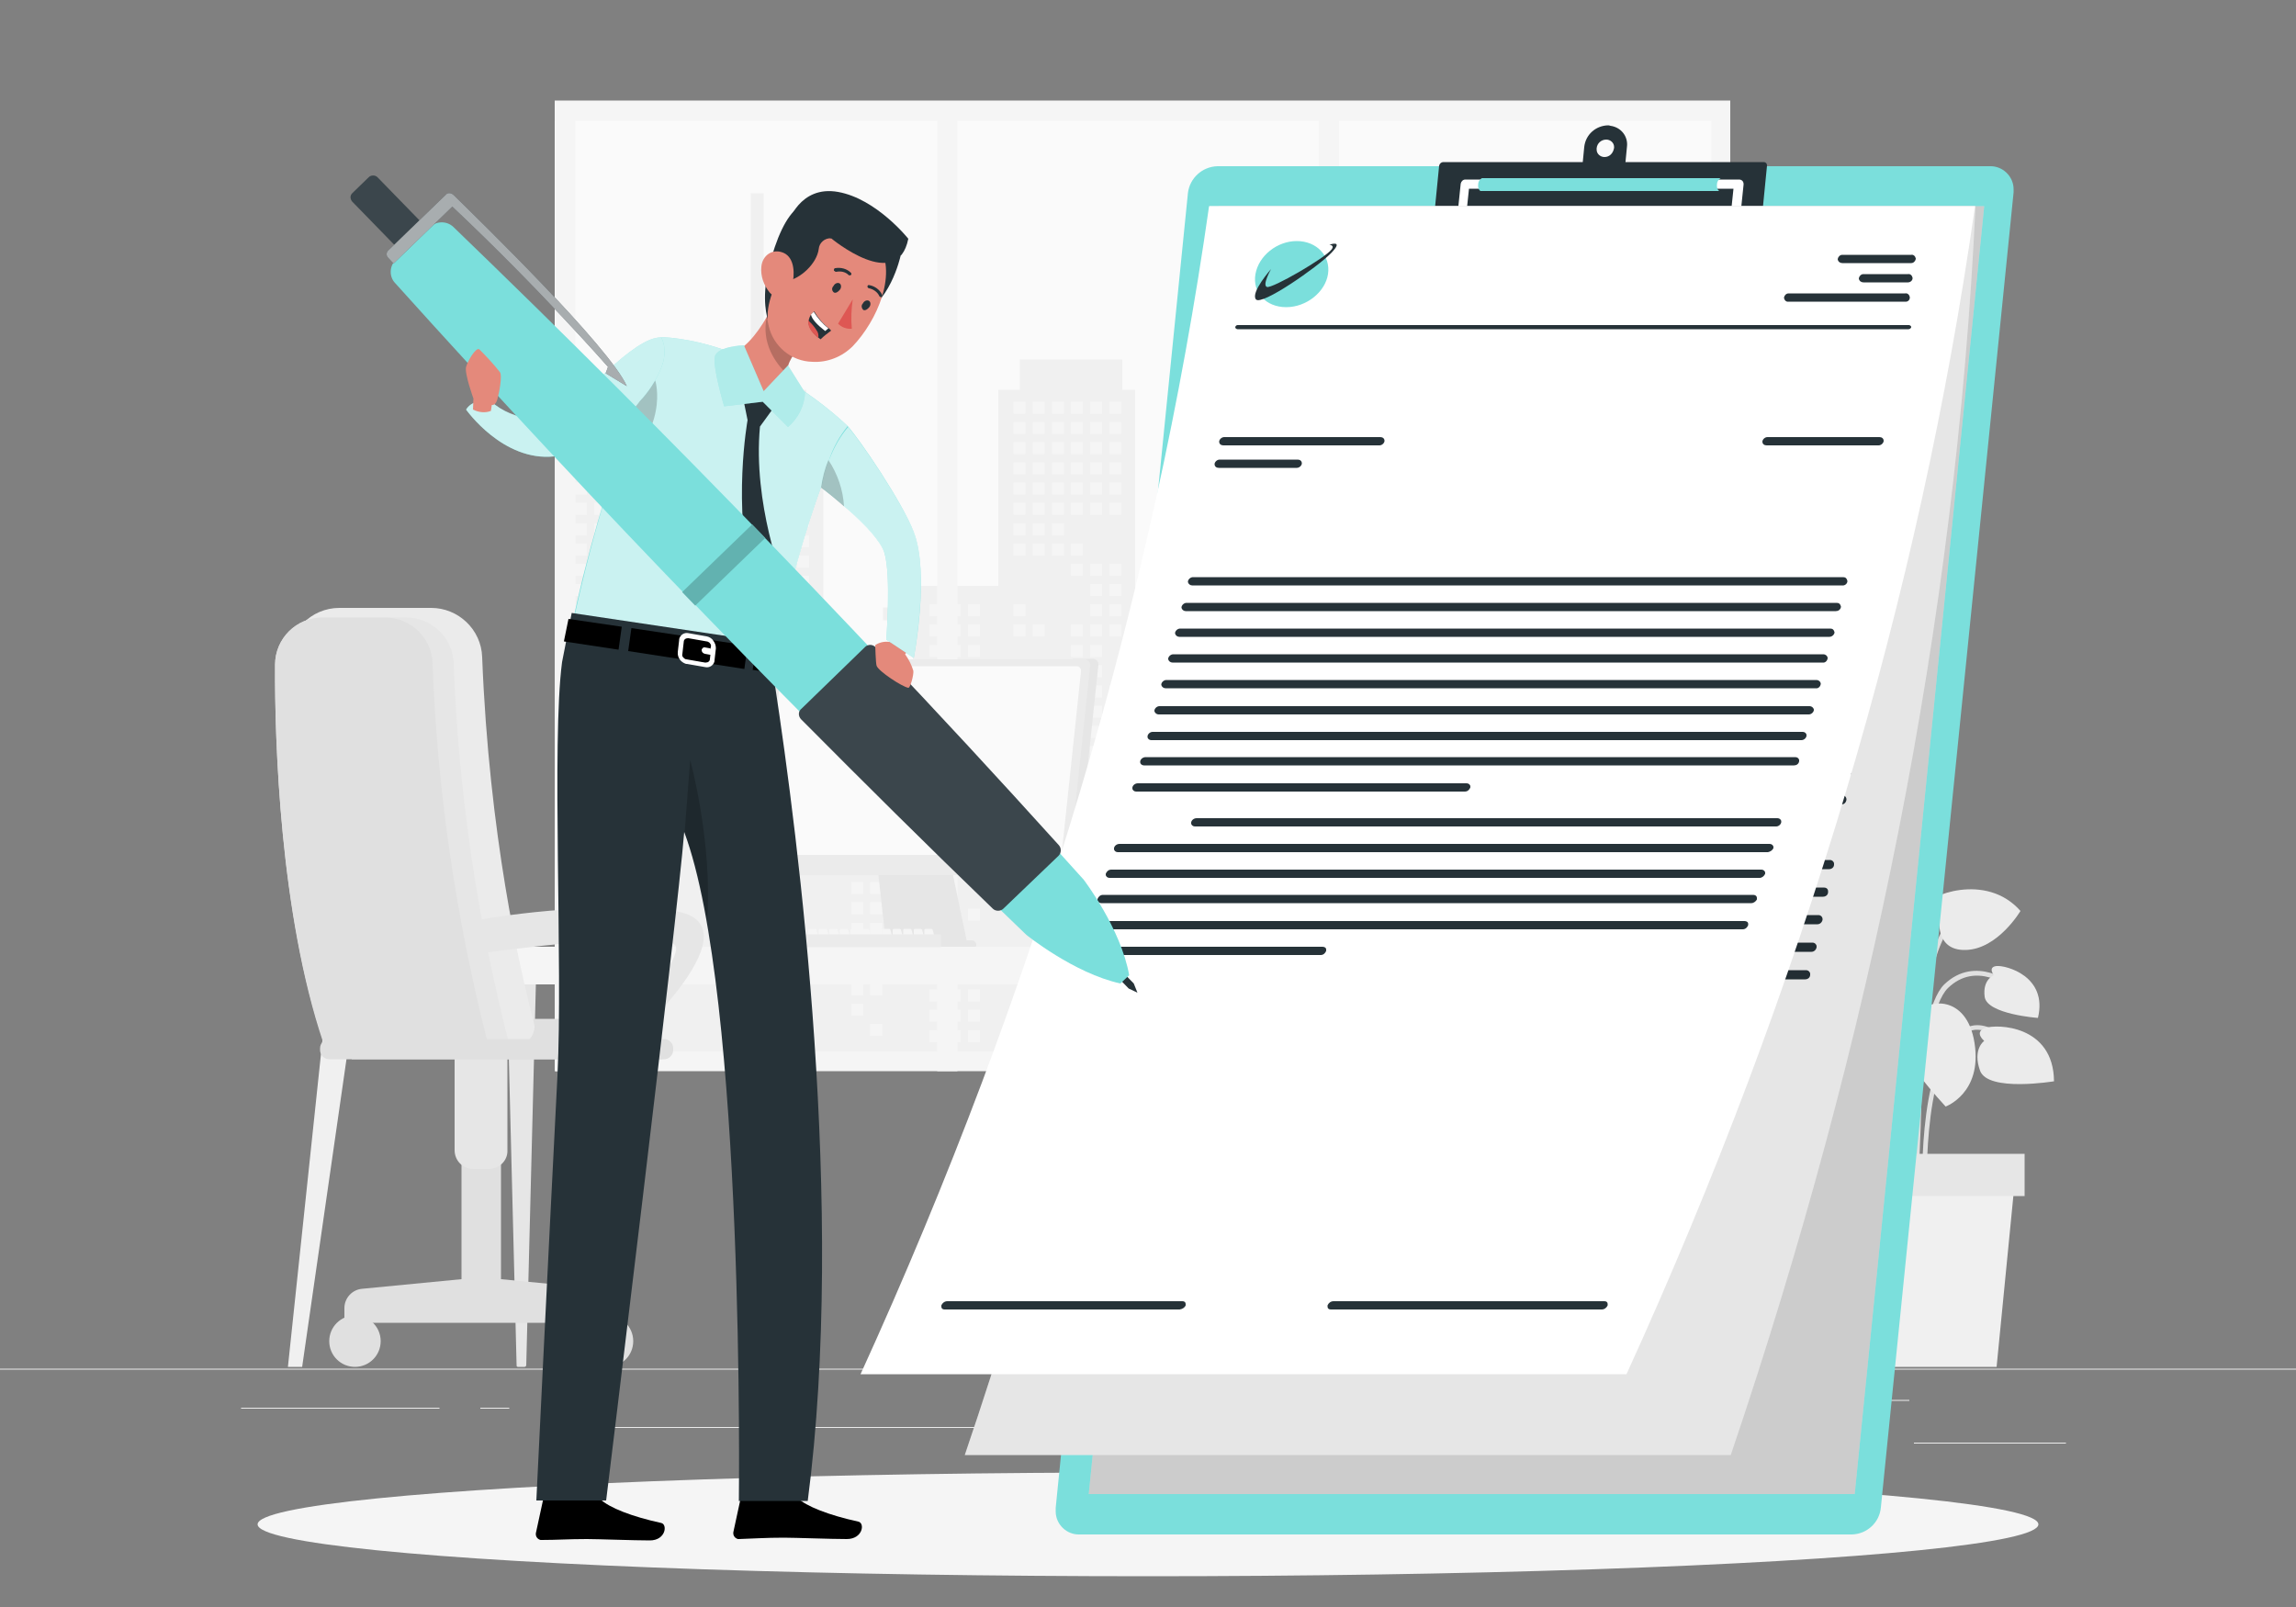 <?xml version="1.0" encoding="UTF-8"?>
<!-- Generator: Adobe Illustrator 27.8.1, SVG Export Plug-In . SVG Version: 6.00 Build 0)  -->
<svg xmlns="http://www.w3.org/2000/svg" xmlns:xlink="http://www.w3.org/1999/xlink" version="1.1" id="レイヤー_1" x="0px" y="0px" viewBox="0 0 500 350" style="enable-background:new 0 0 500 350;" xml:space="preserve">
<rect x="0" y="0" width="500" height="350" fill="#808080" stroke="none"/>
<style type="text/css">
	.st0{fill:#EBEBEB;}
	.st1{fill:#F5F5F5;}
	.st2{fill:#FAFAFA;}
	.st3{fill:#F0F0F0;}
	.st4{fill:#E6E6E6;}
	.st5{fill:#E0E0E0;}
	.st6{fill:#7BDFDC;}
	.st7{fill:#263238;}
	.st8{fill:#FFFFFF;}
	.st9{opacity:0.2;}
	.st10{opacity:0.1;}
	.st11{opacity:0.6;fill:#FFFFFF;enable-background:new    ;}
	.st12{fill:#E4897B;}
	.st13{opacity:0.2;enable-background:new    ;}
	.st14{fill:#DE5753;}
	.st15{opacity:0.4;fill:#FFFFFF;enable-background:new    ;}
	.st16{opacity:0.1;fill:#FFFFFF;enable-background:new    ;}
</style>
<rect y="298.1" class="st0" width="500" height="0.2"></rect>
<rect x="416.8" y="314.2" class="st0" width="33.1" height="0.2"></rect>
<rect x="322.5" y="316.9" class="st0" width="8.7" height="0.2"></rect>
<rect x="396.6" y="304.9" class="st0" width="19.2" height="0.2"></rect>
<rect x="52.5" y="306.6" class="st0" width="43.2" height="0.2"></rect>
<rect x="104.6" y="306.6" class="st0" width="6.3" height="0.2"></rect>
<rect x="131.5" y="310.8" class="st0" width="93.7" height="0.2"></rect>
<rect x="120.8" y="21.9" class="st1" width="256" height="211.4"></rect>
<rect x="120.8" y="26.3" class="st2" width="251.9" height="202.6"></rect>
<polygon class="st3" points="370.8,171.3 370.8,99.7 363.4,99.7 363.4,90.3 346.6,82.4 346.6,72.8 343.9,72.8 343.9,99.7   341.1,99.7 341.1,171.3 337.4,171.3 337.4,134.1 329,134.1 329,114.6 326.2,114.6 326.2,171.3 319.7,171.3 319.7,149.9 315,149.9   315,144.4 304.8,144.4 304.8,124.8 299.2,124.8 299.2,111.8 292.7,111.8 292.7,92.3 289.9,92.3 289.9,111.8 283.4,111.8   283.4,124.8 277.9,124.8 277.9,144.4 267.6,144.4 267.6,149.9 263,149.9 263,171.3 257.4,171.3 257.4,144.4 247.2,144.4 247.2,84.9   244.4,84.9 244.4,78.3 222.1,78.3 222.1,84.9 217.4,84.9 217.4,127.6 198.8,127.6 198.8,132.3 192.3,132.3 192.3,135.1 198.8,135.1   198.8,151.8 179.3,151.8 179.3,96 175.6,96 175.6,84.9 166.3,84.9 166.3,42.1 163.5,42.1 163.5,84.9 157,84.9 157,96 120.8,96   120.8,229 372.7,229 372.7,171.3 "></polygon>
<rect x="140.1" y="98.9" class="st1" width="2.6" height="2.6"></rect>
<rect x="140.1" y="103.3" class="st1" width="2.6" height="2.6"></rect>
<rect x="140.1" y="121" class="st1" width="2.6" height="2.6"></rect>
<rect x="140.1" y="125.4" class="st1" width="2.6" height="2.6"></rect>
<rect x="140.1" y="129.8" class="st1" width="2.6" height="2.6"></rect>
<rect x="140.1" y="143.1" class="st1" width="2.6" height="2.6"></rect>
<rect x="140.1" y="147.5" class="st1" width="2.6" height="2.6"></rect>
<rect x="144.3" y="116.6" class="st1" width="2.6" height="2.6"></rect>
<rect x="144.3" y="121" class="st1" width="2.6" height="2.6"></rect>
<rect x="144.3" y="125.4" class="st1" width="2.6" height="2.6"></rect>
<rect x="144.3" y="129.8" class="st1" width="2.6" height="2.6"></rect>
<rect x="144.3" y="134.3" class="st1" width="2.6" height="2.6"></rect>
<rect x="144.3" y="143.1" class="st1" width="2.6" height="2.6"></rect>
<rect x="144.3" y="147.5" class="st1" width="2.6" height="2.6"></rect>
<rect x="148.5" y="98.9" class="st1" width="2.6" height="2.6"></rect>
<rect x="148.5" y="103.3" class="st1" width="2.6" height="2.6"></rect>
<rect x="148.5" y="107.8" class="st1" width="2.6" height="2.6"></rect>
<rect x="148.5" y="112.2" class="st1" width="2.6" height="2.6"></rect>
<rect x="148.5" y="116.6" class="st1" width="2.6" height="2.6"></rect>
<rect x="148.5" y="121" class="st1" width="2.6" height="2.6"></rect>
<rect x="148.5" y="125.4" class="st1" width="2.6" height="2.6"></rect>
<rect x="148.5" y="129.8" class="st1" width="2.6" height="2.6"></rect>
<rect x="148.5" y="134.3" class="st1" width="2.6" height="2.6"></rect>
<rect x="148.5" y="138.7" class="st1" width="2.6" height="2.6"></rect>
<rect x="148.5" y="147.5" class="st1" width="2.6" height="2.6"></rect>
<rect x="152.7" y="98.9" class="st1" width="2.6" height="2.6"></rect>
<rect x="152.7" y="103.3" class="st1" width="2.6" height="2.6"></rect>
<rect x="152.7" y="107.8" class="st1" width="2.6" height="2.6"></rect>
<rect x="152.7" y="112.2" class="st1" width="2.6" height="2.6"></rect>
<rect x="152.7" y="116.6" class="st1" width="2.6" height="2.6"></rect>
<rect x="152.7" y="121" class="st1" width="2.6" height="2.6"></rect>
<rect x="152.7" y="125.4" class="st1" width="2.6" height="2.6"></rect>
<rect x="152.7" y="165.2" class="st1" width="2.6" height="2.6"></rect>
<rect x="156.9" y="98.9" class="st1" width="2.6" height="2.6"></rect>
<rect x="156.9" y="103.3" class="st1" width="2.6" height="2.6"></rect>
<rect x="156.9" y="107.8" class="st1" width="2.6" height="2.6"></rect>
<rect x="156.9" y="112.2" class="st1" width="2.6" height="2.6"></rect>
<rect x="156.9" y="116.6" class="st1" width="2.6" height="2.6"></rect>
<rect x="156.9" y="121" class="st1" width="2.6" height="2.6"></rect>
<rect x="156.9" y="125.4" class="st1" width="2.6" height="2.6"></rect>
<rect x="156.9" y="129.8" class="st1" width="2.6" height="2.6"></rect>
<rect x="156.9" y="156.3" class="st1" width="2.6" height="2.6"></rect>
<rect x="156.9" y="160.8" class="st1" width="2.6" height="2.6"></rect>
<rect x="156.9" y="165.2" class="st1" width="2.6" height="2.6"></rect>
<rect x="156.9" y="169.6" class="st1" width="2.6" height="2.6"></rect>
<rect x="156.9" y="187.2" class="st1" width="2.6" height="2.6"></rect>
<rect x="161" y="98.9" class="st1" width="2.6" height="2.6"></rect>
<rect x="161" y="103.3" class="st1" width="2.6" height="2.6"></rect>
<rect x="161" y="107.8" class="st1" width="2.6" height="2.6"></rect>
<rect x="161" y="112.2" class="st1" width="2.6" height="2.6"></rect>
<rect x="161" y="116.6" class="st1" width="2.6" height="2.6"></rect>
<rect x="161" y="121" class="st1" width="2.6" height="2.6"></rect>
<rect x="161" y="125.4" class="st1" width="2.6" height="2.6"></rect>
<rect x="161" y="129.8" class="st1" width="2.6" height="2.6"></rect>
<rect x="161" y="134.3" class="st1" width="2.6" height="2.6"></rect>
<rect x="161" y="138.7" class="st1" width="2.6" height="2.6"></rect>
<rect x="161" y="151.9" class="st1" width="2.6" height="2.6"></rect>
<rect x="161" y="156.3" class="st1" width="2.6" height="2.6"></rect>
<rect x="161" y="160.8" class="st1" width="2.6" height="2.6"></rect>
<rect x="161" y="165.2" class="st1" width="2.6" height="2.6"></rect>
<rect x="161" y="169.6" class="st1" width="2.6" height="2.6"></rect>
<rect x="161" y="187.2" class="st1" width="2.6" height="2.6"></rect>
<rect x="165.2" y="98.9" class="st1" width="2.6" height="2.6"></rect>
<rect x="165.2" y="103.3" class="st1" width="2.6" height="2.6"></rect>
<rect x="165.2" y="107.8" class="st1" width="2.6" height="2.6"></rect>
<rect x="165.2" y="112.2" class="st1" width="2.6" height="2.6"></rect>
<rect x="165.2" y="116.6" class="st1" width="2.6" height="2.6"></rect>
<rect x="165.2" y="121" class="st1" width="2.6" height="2.6"></rect>
<rect x="165.2" y="125.4" class="st1" width="2.6" height="2.6"></rect>
<rect x="165.2" y="129.8" class="st1" width="2.6" height="2.6"></rect>
<rect x="165.2" y="134.3" class="st1" width="2.6" height="2.6"></rect>
<rect x="165.2" y="138.7" class="st1" width="2.6" height="2.6"></rect>
<rect x="165.2" y="143.1" class="st1" width="2.6" height="2.6"></rect>
<rect x="165.2" y="147.5" class="st1" width="2.6" height="2.6"></rect>
<rect x="165.2" y="151.9" class="st1" width="2.6" height="2.6"></rect>
<rect x="165.2" y="156.3" class="st1" width="2.6" height="2.6"></rect>
<rect x="165.2" y="160.8" class="st1" width="2.6" height="2.6"></rect>
<rect x="165.2" y="165.2" class="st1" width="2.6" height="2.6"></rect>
<rect x="165.2" y="169.6" class="st1" width="2.6" height="2.6"></rect>
<rect x="165.2" y="174" class="st1" width="2.6" height="2.6"></rect>
<rect x="169.4" y="98.9" class="st1" width="2.6" height="2.6"></rect>
<rect x="169.4" y="103.3" class="st1" width="2.6" height="2.6"></rect>
<rect x="169.4" y="107.8" class="st1" width="2.6" height="2.6"></rect>
<rect x="169.4" y="112.2" class="st1" width="2.6" height="2.6"></rect>
<rect x="169.4" y="116.6" class="st1" width="2.6" height="2.6"></rect>
<rect x="169.4" y="121" class="st1" width="2.6" height="2.6"></rect>
<rect x="169.4" y="125.4" class="st1" width="2.6" height="2.6"></rect>
<rect x="169.4" y="129.8" class="st1" width="2.6" height="2.6"></rect>
<rect x="169.4" y="134.3" class="st1" width="2.6" height="2.6"></rect>
<rect x="169.4" y="138.7" class="st1" width="2.6" height="2.6"></rect>
<rect x="169.4" y="151.9" class="st1" width="2.6" height="2.6"></rect>
<rect x="169.4" y="156.3" class="st1" width="2.6" height="2.6"></rect>
<rect x="169.4" y="160.8" class="st1" width="2.6" height="2.6"></rect>
<rect x="169.4" y="165.2" class="st1" width="2.6" height="2.6"></rect>
<rect x="173.6" y="98.9" class="st1" width="2.6" height="2.6"></rect>
<rect x="173.6" y="103.3" class="st1" width="2.6" height="2.6"></rect>
<rect x="173.6" y="107.8" class="st1" width="2.6" height="2.6"></rect>
<rect x="173.6" y="112.2" class="st1" width="2.6" height="2.6"></rect>
<rect x="173.6" y="116.6" class="st1" width="2.6" height="2.6"></rect>
<rect x="173.6" y="121" class="st1" width="2.6" height="2.6"></rect>
<rect x="173.6" y="125.4" class="st1" width="2.6" height="2.6"></rect>
<rect x="173.6" y="129.8" class="st1" width="2.6" height="2.6"></rect>
<rect x="173.6" y="134.3" class="st1" width="2.6" height="2.6"></rect>
<rect x="173.6" y="138.7" class="st1" width="2.6" height="2.6"></rect>
<rect x="173.6" y="151.9" class="st1" width="2.6" height="2.6"></rect>
<rect x="173.6" y="156.3" class="st1" width="2.6" height="2.6"></rect>
<rect x="173.6" y="160.8" class="st1" width="2.6" height="2.6"></rect>
<rect x="220.7" y="87.5" class="st1" width="2.6" height="2.6"></rect>
<rect x="220.7" y="91.9" class="st1" width="2.6" height="2.6"></rect>
<rect x="220.7" y="96.3" class="st1" width="2.6" height="2.6"></rect>
<rect x="220.7" y="100.7" class="st1" width="2.6" height="2.6"></rect>
<rect x="220.7" y="105.1" class="st1" width="2.6" height="2.6"></rect>
<rect x="220.7" y="109.5" class="st1" width="2.6" height="2.6"></rect>
<rect x="220.7" y="114" class="st1" width="2.6" height="2.6"></rect>
<rect x="220.7" y="118.4" class="st1" width="2.6" height="2.6"></rect>
<rect x="220.7" y="131.6" class="st1" width="2.6" height="2.6"></rect>
<rect x="220.7" y="136" class="st1" width="2.6" height="2.6"></rect>
<rect x="224.9" y="87.5" class="st1" width="2.6" height="2.6"></rect>
<rect x="224.9" y="91.9" class="st1" width="2.6" height="2.6"></rect>
<rect x="224.9" y="96.3" class="st1" width="2.6" height="2.6"></rect>
<rect x="224.9" y="100.7" class="st1" width="2.6" height="2.6"></rect>
<rect x="224.9" y="105.1" class="st1" width="2.6" height="2.6"></rect>
<rect x="224.9" y="109.5" class="st1" width="2.6" height="2.6"></rect>
<rect x="224.9" y="114" class="st1" width="2.6" height="2.6"></rect>
<rect x="224.9" y="118.4" class="st1" width="2.6" height="2.6"></rect>
<rect x="224.9" y="136" class="st1" width="2.6" height="2.6"></rect>
<rect x="229.1" y="87.5" class="st1" width="2.6" height="2.6"></rect>
<rect x="229.1" y="91.9" class="st1" width="2.6" height="2.6"></rect>
<rect x="229.1" y="96.3" class="st1" width="2.6" height="2.6"></rect>
<rect x="229.1" y="100.7" class="st1" width="2.6" height="2.6"></rect>
<rect x="229.1" y="105.1" class="st1" width="2.6" height="2.6"></rect>
<rect x="229.1" y="109.5" class="st1" width="2.6" height="2.6"></rect>
<rect x="229.1" y="114" class="st1" width="2.6" height="2.6"></rect>
<rect x="229.1" y="118.4" class="st1" width="2.6" height="2.6"></rect>
<rect x="233.2" y="87.5" class="st1" width="2.6" height="2.6"></rect>
<rect x="233.2" y="91.9" class="st1" width="2.6" height="2.6"></rect>
<rect x="233.2" y="96.3" class="st1" width="2.6" height="2.6"></rect>
<rect x="233.2" y="100.7" class="st1" width="2.6" height="2.6"></rect>
<rect x="233.2" y="105.1" class="st1" width="2.6" height="2.6"></rect>
<rect x="233.2" y="109.5" class="st1" width="2.6" height="2.6"></rect>
<rect x="233.2" y="118.4" class="st1" width="2.6" height="2.6"></rect>
<rect x="233.2" y="122.8" class="st1" width="2.6" height="2.6"></rect>
<rect x="233.2" y="136" class="st1" width="2.6" height="2.6"></rect>
<rect x="233.2" y="140.5" class="st1" width="2.6" height="2.6"></rect>
<rect x="233.2" y="144.9" class="st1" width="2.6" height="2.6"></rect>
<rect x="233.2" y="149.3" class="st1" width="2.6" height="2.6"></rect>
<rect x="233.2" y="153.7" class="st1" width="2.6" height="2.6"></rect>
<rect x="233.2" y="158.1" class="st1" width="2.6" height="2.6"></rect>
<rect x="233.2" y="162.5" class="st1" width="2.6" height="2.6"></rect>
<rect x="237.4" y="87.5" class="st1" width="2.6" height="2.6"></rect>
<rect x="237.4" y="91.9" class="st1" width="2.6" height="2.6"></rect>
<rect x="237.4" y="96.3" class="st1" width="2.6" height="2.6"></rect>
<rect x="237.4" y="100.7" class="st1" width="2.6" height="2.6"></rect>
<rect x="237.4" y="105.1" class="st1" width="2.6" height="2.6"></rect>
<rect x="237.4" y="109.5" class="st1" width="2.6" height="2.6"></rect>
<rect x="237.4" y="122.8" class="st1" width="2.6" height="2.6"></rect>
<rect x="237.4" y="127.2" class="st1" width="2.6" height="2.6"></rect>
<rect x="237.4" y="131.6" class="st1" width="2.6" height="2.6"></rect>
<rect x="237.4" y="136" class="st1" width="2.6" height="2.6"></rect>
<rect x="237.4" y="140.5" class="st1" width="2.6" height="2.6"></rect>
<rect x="237.4" y="144.9" class="st1" width="2.6" height="2.6"></rect>
<rect x="237.4" y="149.3" class="st1" width="2.6" height="2.6"></rect>
<rect x="237.4" y="153.7" class="st1" width="2.6" height="2.6"></rect>
<rect x="237.4" y="158.1" class="st1" width="2.6" height="2.6"></rect>
<rect x="237.4" y="162.5" class="st1" width="2.6" height="2.6"></rect>
<rect x="237.4" y="167" class="st1" width="2.6" height="2.6"></rect>
<rect x="237.4" y="175.8" class="st1" width="2.6" height="2.6"></rect>
<rect x="241.6" y="87.5" class="st1" width="2.6" height="2.6"></rect>
<rect x="241.6" y="91.9" class="st1" width="2.6" height="2.6"></rect>
<rect x="241.6" y="96.3" class="st1" width="2.6" height="2.6"></rect>
<rect x="241.6" y="100.7" class="st1" width="2.6" height="2.6"></rect>
<rect x="241.6" y="105.1" class="st1" width="2.6" height="2.6"></rect>
<rect x="241.6" y="109.5" class="st1" width="2.6" height="2.6"></rect>
<rect x="241.6" y="122.8" class="st1" width="2.6" height="2.6"></rect>
<rect x="241.6" y="127.2" class="st1" width="2.6" height="2.6"></rect>
<rect x="241.6" y="131.6" class="st1" width="2.6" height="2.6"></rect>
<rect x="241.6" y="136" class="st1" width="2.6" height="2.6"></rect>
<rect x="241.6" y="149.3" class="st1" width="2.6" height="2.6"></rect>
<rect x="241.6" y="153.7" class="st1" width="2.6" height="2.6"></rect>
<rect x="241.6" y="158.1" class="st1" width="2.6" height="2.6"></rect>
<rect x="241.6" y="162.5" class="st1" width="2.6" height="2.6"></rect>
<rect x="241.6" y="167" class="st1" width="2.6" height="2.6"></rect>
<rect x="241.6" y="175.8" class="st1" width="2.6" height="2.6"></rect>
<rect x="241.6" y="180.2" class="st1" width="2.6" height="2.6"></rect>
<rect x="279.6" y="128.5" class="st1" width="2.6" height="2.6"></rect>
<rect x="279.6" y="132.9" class="st1" width="2.6" height="2.6"></rect>
<rect x="279.6" y="137.4" class="st1" width="2.6" height="2.6"></rect>
<rect x="279.6" y="141.8" class="st1" width="2.6" height="2.6"></rect>
<rect x="279.6" y="146.2" class="st1" width="2.6" height="2.6"></rect>
<rect x="279.6" y="150.6" class="st1" width="2.6" height="2.6"></rect>
<rect x="279.6" y="155" class="st1" width="2.6" height="2.6"></rect>
<rect x="279.6" y="168.3" class="st1" width="2.6" height="2.6"></rect>
<rect x="279.6" y="172.7" class="st1" width="2.6" height="2.6"></rect>
<rect x="279.6" y="177.1" class="st1" width="2.6" height="2.6"></rect>
<rect x="283.8" y="128.5" class="st1" width="2.6" height="2.6"></rect>
<rect x="283.8" y="132.9" class="st1" width="2.6" height="2.6"></rect>
<rect x="283.8" y="137.4" class="st1" width="2.6" height="2.6"></rect>
<rect x="283.8" y="141.8" class="st1" width="2.6" height="2.6"></rect>
<rect x="283.8" y="146.2" class="st1" width="2.6" height="2.6"></rect>
<rect x="283.8" y="150.6" class="st1" width="2.6" height="2.6"></rect>
<rect x="283.8" y="155" class="st1" width="2.6" height="2.6"></rect>
<rect x="287.9" y="128.5" class="st1" width="2.6" height="2.6"></rect>
<rect x="287.9" y="132.9" class="st1" width="2.6" height="2.6"></rect>
<rect x="287.9" y="137.4" class="st1" width="2.6" height="2.6"></rect>
<rect x="287.9" y="141.8" class="st1" width="2.6" height="2.6"></rect>
<rect x="287.9" y="146.2" class="st1" width="2.6" height="2.6"></rect>
<rect x="287.9" y="150.6" class="st1" width="2.6" height="2.6"></rect>
<rect x="287.9" y="155" class="st1" width="2.6" height="2.6"></rect>
<rect x="292.1" y="128.5" class="st1" width="2.6" height="2.6"></rect>
<rect x="292.1" y="132.9" class="st1" width="2.6" height="2.6"></rect>
<rect x="292.1" y="137.4" class="st1" width="2.6" height="2.6"></rect>
<rect x="292.1" y="141.8" class="st1" width="2.6" height="2.6"></rect>
<rect x="292.1" y="146.2" class="st1" width="2.6" height="2.6"></rect>
<rect x="292.1" y="150.6" class="st1" width="2.6" height="2.6"></rect>
<rect x="292.1" y="155" class="st1" width="2.6" height="2.6"></rect>
<rect x="292.1" y="159.4" class="st1" width="2.6" height="2.6"></rect>
<rect x="292.1" y="163.9" class="st1" width="2.6" height="2.6"></rect>
<rect x="292.1" y="168.3" class="st1" width="2.6" height="2.6"></rect>
<rect x="292.1" y="172.7" class="st1" width="2.6" height="2.6"></rect>
<rect x="296.3" y="128.5" class="st1" width="2.6" height="2.6"></rect>
<rect x="296.3" y="132.9" class="st1" width="2.6" height="2.6"></rect>
<rect x="296.3" y="137.4" class="st1" width="2.6" height="2.6"></rect>
<rect x="296.3" y="141.8" class="st1" width="2.6" height="2.6"></rect>
<rect x="296.3" y="146.2" class="st1" width="2.6" height="2.6"></rect>
<rect x="296.3" y="150.6" class="st1" width="2.6" height="2.6"></rect>
<rect x="296.3" y="155" class="st1" width="2.6" height="2.6"></rect>
<rect x="296.3" y="159.4" class="st1" width="2.6" height="2.6"></rect>
<rect x="296.3" y="163.9" class="st1" width="2.6" height="2.6"></rect>
<rect x="296.3" y="168.3" class="st1" width="2.6" height="2.6"></rect>
<rect x="296.3" y="172.7" class="st1" width="2.6" height="2.6"></rect>
<rect x="296.3" y="177.1" class="st1" width="2.6" height="2.6"></rect>
<rect x="296.3" y="190.3" class="st1" width="2.6" height="2.6"></rect>
<rect x="296.3" y="194.8" class="st1" width="2.6" height="2.6"></rect>
<rect x="300.5" y="128.5" class="st1" width="2.6" height="2.6"></rect>
<rect x="300.5" y="132.9" class="st1" width="2.6" height="2.6"></rect>
<rect x="300.5" y="137.4" class="st1" width="2.6" height="2.6"></rect>
<rect x="300.5" y="150.6" class="st1" width="2.6" height="2.6"></rect>
<rect x="300.5" y="155" class="st1" width="2.6" height="2.6"></rect>
<rect x="300.5" y="159.4" class="st1" width="2.6" height="2.6"></rect>
<rect x="300.5" y="163.9" class="st1" width="2.6" height="2.6"></rect>
<rect x="300.5" y="168.3" class="st1" width="2.6" height="2.6"></rect>
<rect x="300.5" y="172.7" class="st1" width="2.6" height="2.6"></rect>
<rect x="300.5" y="177.1" class="st1" width="2.6" height="2.6"></rect>
<rect x="300.5" y="190.3" class="st1" width="2.6" height="2.6"></rect>
<rect x="300.5" y="194.8" class="st1" width="2.6" height="2.6"></rect>
<rect x="300.5" y="199.2" class="st1" width="2.6" height="2.6"></rect>
<rect x="344.3" y="102" class="st1" width="2.6" height="2.6"></rect>
<rect x="344.3" y="106.4" class="st1" width="2.6" height="2.6"></rect>
<rect x="344.3" y="110.9" class="st1" width="2.6" height="2.6"></rect>
<rect x="344.3" y="115.3" class="st1" width="2.6" height="2.6"></rect>
<rect x="344.3" y="119.7" class="st1" width="2.6" height="2.6"></rect>
<rect x="344.3" y="124.1" class="st1" width="2.6" height="2.6"></rect>
<rect x="344.3" y="128.5" class="st1" width="2.6" height="2.6"></rect>
<rect x="344.3" y="132.9" class="st1" width="2.6" height="2.6"></rect>
<rect x="344.3" y="137.4" class="st1" width="2.6" height="2.6"></rect>
<rect x="344.3" y="141.8" class="st1" width="2.6" height="2.6"></rect>
<rect x="344.3" y="146.2" class="st1" width="2.6" height="2.6"></rect>
<rect x="344.3" y="150.6" class="st1" width="2.6" height="2.6"></rect>
<rect x="344.3" y="155" class="st1" width="2.6" height="2.6"></rect>
<rect x="344.3" y="159.4" class="st1" width="2.6" height="2.6"></rect>
<rect x="344.3" y="163.9" class="st1" width="2.6" height="2.6"></rect>
<rect x="344.3" y="168.3" class="st1" width="2.6" height="2.6"></rect>
<rect x="344.3" y="172.7" class="st1" width="2.6" height="2.6"></rect>
<rect x="344.3" y="177.1" class="st1" width="2.6" height="2.6"></rect>
<rect x="344.3" y="181.5" class="st1" width="2.6" height="2.6"></rect>
<rect x="344.3" y="185.9" class="st1" width="2.6" height="2.6"></rect>
<rect x="344.3" y="190.3" class="st1" width="2.6" height="2.6"></rect>
<rect x="344.3" y="194.8" class="st1" width="2.6" height="2.6"></rect>
<rect x="344.3" y="199.2" class="st1" width="2.6" height="2.6"></rect>
<rect x="348.5" y="102" class="st1" width="2.6" height="2.6"></rect>
<rect x="348.5" y="106.4" class="st1" width="2.6" height="2.6"></rect>
<rect x="348.5" y="110.9" class="st1" width="2.6" height="2.6"></rect>
<rect x="348.5" y="115.3" class="st1" width="2.6" height="2.6"></rect>
<rect x="348.5" y="119.7" class="st1" width="2.6" height="2.6"></rect>
<rect x="348.5" y="124.1" class="st1" width="2.6" height="2.6"></rect>
<rect x="348.5" y="128.5" class="st1" width="2.6" height="2.6"></rect>
<rect x="348.5" y="132.9" class="st1" width="2.6" height="2.6"></rect>
<rect x="348.5" y="137.4" class="st1" width="2.6" height="2.6"></rect>
<rect x="348.5" y="141.8" class="st1" width="2.6" height="2.6"></rect>
<rect x="348.5" y="146.2" class="st1" width="2.6" height="2.6"></rect>
<rect x="348.5" y="150.6" class="st1" width="2.6" height="2.6"></rect>
<rect x="348.5" y="155" class="st1" width="2.6" height="2.6"></rect>
<rect x="348.5" y="159.4" class="st1" width="2.6" height="2.6"></rect>
<rect x="348.5" y="163.9" class="st1" width="2.6" height="2.6"></rect>
<rect x="348.5" y="168.3" class="st1" width="2.6" height="2.6"></rect>
<rect x="348.5" y="172.7" class="st1" width="2.6" height="2.6"></rect>
<rect x="348.5" y="177.1" class="st1" width="2.6" height="2.6"></rect>
<rect x="348.5" y="181.5" class="st1" width="2.6" height="2.6"></rect>
<rect x="352.7" y="102" class="st1" width="2.6" height="2.6"></rect>
<rect x="352.7" y="106.4" class="st1" width="2.6" height="2.6"></rect>
<rect x="352.7" y="110.9" class="st1" width="2.6" height="2.6"></rect>
<rect x="352.7" y="115.3" class="st1" width="2.6" height="2.6"></rect>
<rect x="352.7" y="119.7" class="st1" width="2.6" height="2.6"></rect>
<rect x="352.7" y="124.1" class="st1" width="2.6" height="2.6"></rect>
<rect x="352.7" y="128.5" class="st1" width="2.6" height="2.6"></rect>
<rect x="352.7" y="132.9" class="st1" width="2.6" height="2.6"></rect>
<rect x="352.7" y="137.4" class="st1" width="2.6" height="2.6"></rect>
<rect x="352.7" y="141.8" class="st1" width="2.6" height="2.6"></rect>
<rect x="352.7" y="146.2" class="st1" width="2.6" height="2.6"></rect>
<rect x="352.7" y="150.6" class="st1" width="2.6" height="2.6"></rect>
<rect x="352.7" y="155" class="st1" width="2.6" height="2.6"></rect>
<rect x="352.7" y="159.4" class="st1" width="2.6" height="2.6"></rect>
<rect x="352.7" y="163.9" class="st1" width="2.6" height="2.6"></rect>
<rect x="352.7" y="168.3" class="st1" width="2.6" height="2.6"></rect>
<rect x="352.7" y="172.7" class="st1" width="2.6" height="2.6"></rect>
<rect x="352.7" y="177.1" class="st1" width="2.6" height="2.6"></rect>
<rect x="352.7" y="181.5" class="st1" width="2.6" height="2.6"></rect>
<rect x="356.9" y="102" class="st1" width="2.6" height="2.6"></rect>
<rect x="356.9" y="106.4" class="st1" width="2.6" height="2.6"></rect>
<rect x="356.9" y="110.9" class="st1" width="2.6" height="2.6"></rect>
<rect x="356.9" y="115.3" class="st1" width="2.6" height="2.6"></rect>
<rect x="356.9" y="119.7" class="st1" width="2.6" height="2.6"></rect>
<rect x="356.9" y="124.1" class="st1" width="2.6" height="2.6"></rect>
<rect x="356.9" y="128.5" class="st1" width="2.6" height="2.6"></rect>
<rect x="356.9" y="132.9" class="st1" width="2.6" height="2.6"></rect>
<rect x="356.9" y="137.4" class="st1" width="2.6" height="2.6"></rect>
<rect x="356.9" y="141.8" class="st1" width="2.6" height="2.6"></rect>
<rect x="356.9" y="146.2" class="st1" width="2.6" height="2.6"></rect>
<rect x="356.9" y="150.6" class="st1" width="2.6" height="2.6"></rect>
<rect x="356.9" y="155" class="st1" width="2.6" height="2.6"></rect>
<rect x="356.9" y="159.4" class="st1" width="2.6" height="2.6"></rect>
<rect x="356.9" y="163.9" class="st1" width="2.6" height="2.6"></rect>
<rect x="361.1" y="102" class="st1" width="2.6" height="2.6"></rect>
<rect x="361.1" y="106.4" class="st1" width="2.6" height="2.6"></rect>
<rect x="361.1" y="110.9" class="st1" width="2.6" height="2.6"></rect>
<rect x="361.1" y="115.3" class="st1" width="2.6" height="2.6"></rect>
<rect x="361.1" y="119.7" class="st1" width="2.6" height="2.6"></rect>
<rect x="361.1" y="124.1" class="st1" width="2.6" height="2.6"></rect>
<rect x="361.1" y="128.5" class="st1" width="2.6" height="2.6"></rect>
<rect x="361.1" y="132.9" class="st1" width="2.6" height="2.6"></rect>
<rect x="361.1" y="137.4" class="st1" width="2.6" height="2.6"></rect>
<rect x="361.1" y="141.8" class="st1" width="2.6" height="2.6"></rect>
<rect x="361.1" y="146.2" class="st1" width="2.6" height="2.6"></rect>
<rect x="361.1" y="150.6" class="st1" width="2.6" height="2.6"></rect>
<rect x="361.1" y="155" class="st1" width="2.6" height="2.6"></rect>
<rect x="365.3" y="102" class="st1" width="2.6" height="2.6"></rect>
<rect x="365.3" y="106.4" class="st1" width="2.6" height="2.6"></rect>
<rect x="365.3" y="110.9" class="st1" width="2.6" height="2.6"></rect>
<rect x="365.3" y="115.3" class="st1" width="2.6" height="2.6"></rect>
<rect x="365.3" y="119.7" class="st1" width="2.6" height="2.6"></rect>
<rect x="365.3" y="124.1" class="st1" width="2.6" height="2.6"></rect>
<rect x="365.3" y="128.5" class="st1" width="2.6" height="2.6"></rect>
<rect x="365.3" y="132.9" class="st1" width="2.6" height="2.6"></rect>
<rect x="365.3" y="137.4" class="st1" width="2.6" height="2.6"></rect>
<rect x="365.3" y="141.8" class="st1" width="2.6" height="2.6"></rect>
<rect x="365.3" y="146.2" class="st1" width="2.6" height="2.6"></rect>
<rect x="365.3" y="150.6" class="st1" width="2.6" height="2.6"></rect>
<rect x="121.1" y="100.7" class="st1" width="2.6" height="2.6"></rect>
<rect x="121.1" y="105.1" class="st1" width="2.6" height="2.6"></rect>
<rect x="121.1" y="109.5" class="st1" width="2.6" height="2.6"></rect>
<rect x="121.1" y="114" class="st1" width="2.6" height="2.6"></rect>
<rect x="121.1" y="118.4" class="st1" width="2.6" height="2.6"></rect>
<rect x="121.1" y="122.8" class="st1" width="2.6" height="2.6"></rect>
<rect x="121.1" y="127.2" class="st1" width="2.6" height="2.6"></rect>
<rect x="121.1" y="131.6" class="st1" width="2.6" height="2.6"></rect>
<rect x="121.1" y="136" class="st1" width="2.6" height="2.6"></rect>
<rect x="121.1" y="140.5" class="st1" width="2.6" height="2.6"></rect>
<rect x="121.1" y="144.9" class="st1" width="2.6" height="2.6"></rect>
<rect x="121.1" y="149.3" class="st1" width="2.6" height="2.6"></rect>
<rect x="121.1" y="153.7" class="st1" width="2.6" height="2.6"></rect>
<rect x="121.1" y="158.1" class="st1" width="2.6" height="2.6"></rect>
<rect x="121.1" y="162.5" class="st1" width="2.6" height="2.6"></rect>
<rect x="121.1" y="167" class="st1" width="2.6" height="2.6"></rect>
<rect x="121.1" y="171.4" class="st1" width="2.6" height="2.6"></rect>
<rect x="121.1" y="180.2" class="st1" width="2.6" height="2.6"></rect>
<rect x="121.1" y="184.6" class="st1" width="2.6" height="2.6"></rect>
<rect x="121.1" y="189" class="st1" width="2.6" height="2.6"></rect>
<rect x="121.1" y="193.4" class="st1" width="2.6" height="2.6"></rect>
<rect x="121.1" y="197.9" class="st1" width="2.6" height="2.6"></rect>
<rect x="125.2" y="100.7" class="st1" width="2.6" height="2.6"></rect>
<rect x="125.2" y="105.1" class="st1" width="2.6" height="2.6"></rect>
<rect x="125.2" y="109.5" class="st1" width="2.6" height="2.6"></rect>
<rect x="125.2" y="114" class="st1" width="2.6" height="2.6"></rect>
<rect x="125.2" y="118.4" class="st1" width="2.6" height="2.6"></rect>
<rect x="125.2" y="122.8" class="st1" width="2.6" height="2.6"></rect>
<rect x="125.2" y="127.2" class="st1" width="2.6" height="2.6"></rect>
<rect x="125.2" y="131.6" class="st1" width="2.6" height="2.6"></rect>
<rect x="125.2" y="136" class="st1" width="2.6" height="2.6"></rect>
<rect x="125.2" y="140.5" class="st1" width="2.6" height="2.6"></rect>
<rect x="125.2" y="144.9" class="st1" width="2.6" height="2.6"></rect>
<rect x="125.2" y="149.3" class="st1" width="2.6" height="2.6"></rect>
<rect x="125.2" y="153.7" class="st1" width="2.6" height="2.6"></rect>
<rect x="125.2" y="158.1" class="st1" width="2.6" height="2.6"></rect>
<rect x="125.2" y="162.5" class="st1" width="2.6" height="2.6"></rect>
<rect x="125.2" y="167" class="st1" width="2.6" height="2.6"></rect>
<rect x="125.2" y="193.4" class="st1" width="2.6" height="2.6"></rect>
<rect x="125.2" y="197.9" class="st1" width="2.6" height="2.6"></rect>
<rect x="129.4" y="100.7" class="st1" width="2.6" height="2.6"></rect>
<rect x="129.4" y="105.1" class="st1" width="2.6" height="2.6"></rect>
<rect x="129.4" y="109.5" class="st1" width="2.6" height="2.6"></rect>
<rect x="129.4" y="114" class="st1" width="2.6" height="2.6"></rect>
<rect x="129.4" y="118.4" class="st1" width="2.6" height="2.6"></rect>
<rect x="129.4" y="122.8" class="st1" width="2.6" height="2.6"></rect>
<rect x="129.4" y="127.2" class="st1" width="2.6" height="2.6"></rect>
<rect x="129.4" y="131.6" class="st1" width="2.6" height="2.6"></rect>
<rect x="129.4" y="136" class="st1" width="2.6" height="2.6"></rect>
<rect x="129.4" y="140.5" class="st1" width="2.6" height="2.6"></rect>
<rect x="129.4" y="144.9" class="st1" width="2.6" height="2.6"></rect>
<rect x="129.4" y="149.3" class="st1" width="2.6" height="2.6"></rect>
<rect x="129.4" y="153.7" class="st1" width="2.6" height="2.6"></rect>
<rect x="129.4" y="158.1" class="st1" width="2.6" height="2.6"></rect>
<rect x="129.4" y="162.5" class="st1" width="2.6" height="2.6"></rect>
<rect x="129.4" y="167" class="st1" width="2.6" height="2.6"></rect>
<rect x="129.4" y="175.8" class="st1" width="2.6" height="2.6"></rect>
<rect x="129.4" y="180.2" class="st1" width="2.6" height="2.6"></rect>
<rect x="129.4" y="184.6" class="st1" width="2.6" height="2.6"></rect>
<rect x="129.4" y="189" class="st1" width="2.6" height="2.6"></rect>
<rect x="129.4" y="197.9" class="st1" width="2.6" height="2.6"></rect>
<rect x="202.4" y="131.6" class="st1" width="2.6" height="2.6"></rect>
<rect x="202.4" y="136" class="st1" width="2.6" height="2.6"></rect>
<rect x="202.4" y="140.5" class="st1" width="2.6" height="2.6"></rect>
<rect x="202.4" y="144.9" class="st1" width="2.6" height="2.6"></rect>
<rect x="202.4" y="149.3" class="st1" width="2.6" height="2.6"></rect>
<rect x="202.4" y="153.7" class="st1" width="2.6" height="2.6"></rect>
<rect x="202.4" y="158.1" class="st1" width="2.6" height="2.6"></rect>
<rect x="202.4" y="162.5" class="st1" width="2.6" height="2.6"></rect>
<rect x="202.4" y="167" class="st1" width="2.6" height="2.6"></rect>
<rect x="202.4" y="171.4" class="st1" width="2.6" height="2.6"></rect>
<rect x="202.4" y="175.8" class="st1" width="2.6" height="2.6"></rect>
<rect x="202.4" y="180.2" class="st1" width="2.6" height="2.6"></rect>
<rect x="202.4" y="184.6" class="st1" width="2.6" height="2.6"></rect>
<rect x="202.4" y="193.4" class="st1" width="2.6" height="2.6"></rect>
<rect x="202.4" y="197.9" class="st1" width="2.6" height="2.6"></rect>
<rect x="202.4" y="202.3" class="st1" width="2.6" height="2.6"></rect>
<rect x="202.4" y="206.7" class="st1" width="2.6" height="2.6"></rect>
<rect x="202.4" y="215.5" class="st1" width="2.6" height="2.6"></rect>
<rect x="202.4" y="219.9" class="st1" width="2.6" height="2.6"></rect>
<rect x="202.4" y="224.4" class="st1" width="2.6" height="2.6"></rect>
<rect x="206.6" y="131.6" class="st1" width="2.6" height="2.6"></rect>
<rect x="206.6" y="136" class="st1" width="2.6" height="2.6"></rect>
<rect x="206.6" y="140.5" class="st1" width="2.6" height="2.6"></rect>
<rect x="206.6" y="144.9" class="st1" width="2.6" height="2.6"></rect>
<rect x="206.6" y="149.3" class="st1" width="2.6" height="2.6"></rect>
<rect x="206.6" y="153.7" class="st1" width="2.6" height="2.6"></rect>
<rect x="206.6" y="158.1" class="st1" width="2.6" height="2.6"></rect>
<rect x="206.6" y="162.5" class="st1" width="2.6" height="2.6"></rect>
<rect x="206.6" y="167" class="st1" width="2.6" height="2.6"></rect>
<rect x="206.6" y="171.4" class="st1" width="2.6" height="2.6"></rect>
<rect x="206.6" y="175.8" class="st1" width="2.6" height="2.6"></rect>
<rect x="206.6" y="180.2" class="st1" width="2.6" height="2.6"></rect>
<rect x="206.6" y="184.6" class="st1" width="2.6" height="2.6"></rect>
<rect x="206.6" y="197.9" class="st1" width="2.6" height="2.6"></rect>
<rect x="206.6" y="202.3" class="st1" width="2.6" height="2.6"></rect>
<rect x="206.6" y="211.1" class="st1" width="2.6" height="2.6"></rect>
<rect x="206.6" y="215.5" class="st1" width="2.6" height="2.6"></rect>
<rect x="206.6" y="219.9" class="st1" width="2.6" height="2.6"></rect>
<rect x="206.6" y="224.4" class="st1" width="2.6" height="2.6"></rect>
<rect x="210.8" y="131.6" class="st1" width="2.6" height="2.6"></rect>
<rect x="210.8" y="136" class="st1" width="2.6" height="2.6"></rect>
<rect x="210.8" y="140.5" class="st1" width="2.6" height="2.6"></rect>
<rect x="210.8" y="144.9" class="st1" width="2.6" height="2.6"></rect>
<rect x="210.8" y="149.3" class="st1" width="2.6" height="2.6"></rect>
<rect x="210.8" y="153.7" class="st1" width="2.6" height="2.6"></rect>
<rect x="210.8" y="158.1" class="st1" width="2.6" height="2.6"></rect>
<rect x="210.8" y="162.5" class="st1" width="2.6" height="2.6"></rect>
<rect x="210.8" y="167" class="st1" width="2.6" height="2.6"></rect>
<rect x="210.8" y="171.4" class="st1" width="2.6" height="2.6"></rect>
<rect x="210.8" y="175.8" class="st1" width="2.6" height="2.6"></rect>
<rect x="210.8" y="180.2" class="st1" width="2.6" height="2.6"></rect>
<rect x="210.8" y="184.6" class="st1" width="2.6" height="2.6"></rect>
<rect x="210.8" y="189" class="st1" width="2.6" height="2.6"></rect>
<rect x="210.8" y="197.9" class="st1" width="2.6" height="2.6"></rect>
<rect x="210.8" y="206.7" class="st1" width="2.6" height="2.6"></rect>
<rect x="210.8" y="211.1" class="st1" width="2.6" height="2.6"></rect>
<rect x="210.8" y="215.5" class="st1" width="2.6" height="2.6"></rect>
<rect x="210.8" y="219.9" class="st1" width="2.6" height="2.6"></rect>
<rect x="210.8" y="224.4" class="st1" width="2.6" height="2.6"></rect>
<rect x="185.4" y="156.8" class="st1" width="2.6" height="2.6"></rect>
<rect x="185.4" y="161.2" class="st1" width="2.6" height="2.6"></rect>
<rect x="185.4" y="165.6" class="st1" width="2.6" height="2.6"></rect>
<rect x="185.4" y="170" class="st1" width="2.6" height="2.6"></rect>
<rect x="185.4" y="174.5" class="st1" width="2.6" height="2.6"></rect>
<rect x="185.4" y="178.9" class="st1" width="2.6" height="2.6"></rect>
<rect x="185.4" y="192.1" class="st1" width="2.6" height="2.6"></rect>
<rect x="185.4" y="196.5" class="st1" width="2.6" height="2.6"></rect>
<rect x="185.4" y="201" class="st1" width="2.6" height="2.6"></rect>
<rect x="185.4" y="205.4" class="st1" width="2.6" height="2.6"></rect>
<rect x="185.4" y="209.8" class="st1" width="2.6" height="2.6"></rect>
<rect x="185.4" y="214.2" class="st1" width="2.6" height="2.6"></rect>
<rect x="185.4" y="218.6" class="st1" width="2.6" height="2.6"></rect>
<rect x="189.5" y="156.8" class="st1" width="2.6" height="2.6"></rect>
<rect x="189.5" y="161.2" class="st1" width="2.6" height="2.6"></rect>
<rect x="189.5" y="165.6" class="st1" width="2.6" height="2.6"></rect>
<rect x="189.5" y="170" class="st1" width="2.6" height="2.6"></rect>
<rect x="189.5" y="174.5" class="st1" width="2.6" height="2.6"></rect>
<rect x="189.5" y="178.9" class="st1" width="2.6" height="2.6"></rect>
<rect x="189.5" y="192.1" class="st1" width="2.6" height="2.6"></rect>
<rect x="189.5" y="196.5" class="st1" width="2.6" height="2.6"></rect>
<rect x="189.5" y="201" class="st1" width="2.6" height="2.6"></rect>
<rect x="189.5" y="205.4" class="st1" width="2.6" height="2.6"></rect>
<rect x="189.5" y="209.8" class="st1" width="2.6" height="2.6"></rect>
<rect x="189.5" y="214.2" class="st1" width="2.6" height="2.6"></rect>
<rect x="189.5" y="223" class="st1" width="2.6" height="2.6"></rect>
<rect x="328.5" y="137.4" class="st1" width="2.6" height="2.6"></rect>
<rect x="328.5" y="141.8" class="st1" width="2.6" height="2.6"></rect>
<rect x="328.5" y="146.2" class="st1" width="2.6" height="2.6"></rect>
<rect x="328.5" y="150.6" class="st1" width="2.6" height="2.6"></rect>
<rect x="328.5" y="155" class="st1" width="2.6" height="2.6"></rect>
<rect x="328.5" y="159.4" class="st1" width="2.6" height="2.6"></rect>
<rect x="328.5" y="163.9" class="st1" width="2.6" height="2.6"></rect>
<rect x="328.5" y="168.3" class="st1" width="2.6" height="2.6"></rect>
<rect x="328.5" y="172.7" class="st1" width="2.6" height="2.6"></rect>
<rect x="328.5" y="177.1" class="st1" width="2.6" height="2.6"></rect>
<rect x="328.5" y="181.5" class="st1" width="2.6" height="2.6"></rect>
<rect x="328.5" y="190.3" class="st1" width="2.6" height="2.6"></rect>
<rect x="328.5" y="194.8" class="st1" width="2.6" height="2.6"></rect>
<rect x="328.5" y="199.2" class="st1" width="2.6" height="2.6"></rect>
<rect x="328.5" y="203.6" class="st1" width="2.6" height="2.6"></rect>
<rect x="328.5" y="208" class="st1" width="2.6" height="2.6"></rect>
<rect x="328.5" y="212.4" class="st1" width="2.6" height="2.6"></rect>
<rect x="328.5" y="216.8" class="st1" width="2.6" height="2.6"></rect>
<rect x="328.5" y="221.3" class="st1" width="2.6" height="2.6"></rect>
<rect x="332.7" y="137.4" class="st1" width="2.6" height="2.6"></rect>
<rect x="332.7" y="141.8" class="st1" width="2.6" height="2.6"></rect>
<rect x="332.7" y="146.2" class="st1" width="2.6" height="2.6"></rect>
<rect x="332.7" y="150.6" class="st1" width="2.6" height="2.6"></rect>
<rect x="332.7" y="155" class="st1" width="2.6" height="2.6"></rect>
<rect x="332.7" y="159.4" class="st1" width="2.6" height="2.6"></rect>
<rect x="332.7" y="163.9" class="st1" width="2.6" height="2.6"></rect>
<rect x="332.7" y="168.3" class="st1" width="2.6" height="2.6"></rect>
<rect x="332.7" y="172.7" class="st1" width="2.6" height="2.6"></rect>
<rect x="332.7" y="177.1" class="st1" width="2.6" height="2.6"></rect>
<rect x="332.7" y="181.5" class="st1" width="2.6" height="2.6"></rect>
<rect x="332.7" y="185.9" class="st1" width="2.6" height="2.6"></rect>
<rect x="332.7" y="190.3" class="st1" width="2.6" height="2.6"></rect>
<rect x="332.7" y="194.8" class="st1" width="2.6" height="2.6"></rect>
<rect x="332.7" y="199.2" class="st1" width="2.6" height="2.6"></rect>
<rect x="332.7" y="203.6" class="st1" width="2.6" height="2.6"></rect>
<rect x="332.7" y="208" class="st1" width="2.6" height="2.6"></rect>
<rect x="332.7" y="212.4" class="st1" width="2.6" height="2.6"></rect>
<rect x="332.7" y="216.8" class="st1" width="2.6" height="2.6"></rect>
<rect x="332.7" y="221.3" class="st1" width="2.6" height="2.6"></rect>
<rect x="307.9" y="154.6" class="st1" width="2.6" height="2.6"></rect>
<rect x="307.9" y="159" class="st1" width="2.6" height="2.6"></rect>
<rect x="307.9" y="163.4" class="st1" width="2.6" height="2.6"></rect>
<rect x="307.9" y="167.8" class="st1" width="2.6" height="2.6"></rect>
<rect x="307.9" y="172.2" class="st1" width="2.6" height="2.6"></rect>
<rect x="307.9" y="176.6" class="st1" width="2.6" height="2.6"></rect>
<rect x="307.9" y="181.1" class="st1" width="2.6" height="2.6"></rect>
<rect x="307.9" y="185.5" class="st1" width="2.6" height="2.6"></rect>
<rect x="307.9" y="189.9" class="st1" width="2.6" height="2.6"></rect>
<rect x="307.9" y="194.3" class="st1" width="2.6" height="2.6"></rect>
<rect x="312.1" y="154.6" class="st1" width="2.6" height="2.6"></rect>
<rect x="312.1" y="159" class="st1" width="2.6" height="2.6"></rect>
<rect x="312.1" y="163.4" class="st1" width="2.6" height="2.6"></rect>
<rect x="312.1" y="167.8" class="st1" width="2.6" height="2.6"></rect>
<rect x="312.1" y="172.2" class="st1" width="2.6" height="2.6"></rect>
<rect x="312.1" y="176.6" class="st1" width="2.6" height="2.6"></rect>
<rect x="312.1" y="181.1" class="st1" width="2.6" height="2.6"></rect>
<rect x="312.1" y="185.5" class="st1" width="2.6" height="2.6"></rect>
<rect x="312.1" y="189.9" class="st1" width="2.6" height="2.6"></rect>
<rect x="287.2" y="22.4" class="st1" width="4.4" height="210.9"></rect>
<rect x="204.1" y="22.4" class="st1" width="4.4" height="210.9"></rect>
<rect x="120.9" y="22.4" class="st1" width="4.4" height="210.9"></rect>
<path class="st3" d="M237.6,206.3h-13.5v-0.9c0-1.8,2-3.2,4.3-3.1l5.3,0.2c2.2,0.1,3.9,1.4,3.9,3.1V206.3z"></path>
<path class="st4" d="M205.7,181.8c0-0.9-0.8-1.7-1.7-1.7H192c-0.9,0-1.7,0.7-1.7,1.7l2.8,24.9h17.8L205.7,181.8z"></path>
<path class="st4" d="M238.1,143.5h-4.5l-5,47h4.4c0.8,0,1.4-0.6,1.5-1.3l4.7-44.4c0.1-0.6-0.4-1.2-1-1.3  C238.2,143.5,238.2,143.5,238.1,143.5z"></path>
<path class="st0" d="M231.2,190.6h-66.8c-0.6,0-1.2-0.5-1.2-1.1c0-0.1,0-0.1,0-0.2l4.7-44.4c0.1-0.7,0.7-1.3,1.5-1.3h66.8  c0.7,0,1.2,0.5,1.2,1.2c0,0.1,0,0.1,0,0.2l-4.7,44.4C232.6,190,232,190.6,231.2,190.6z"></path>
<path class="st2" d="M230,186.2h-63c-0.6,0-1-0.4-1-1c0-0.1,0-0.1,0-0.2l4.1-38.7c0.1-0.7,0.6-1.2,1.3-1.2h63c0.6,0,1,0.4,1,1  c0,0.1,0,0.1,0,0.2l-4.1,38.7C231.2,185.7,230.7,186.2,230,186.2z"></path>
<path class="st4" d="M189.6,204.8h22c0.5,0,1,0.4,1,1v0c0,0.5-0.4,1-1,1h-22c-0.5,0-1-0.4-1-1v0  C188.6,205.2,189.1,204.8,189.6,204.8z"></path>
<rect x="211.3" y="206.2" class="st4" width="54.3" height="8.2"></rect>
<path class="st4" d="M114.2,297.7h-1.4c-0.2,0-0.3-0.1-0.3-0.3c0,0,0,0,0,0l-2.1-83.1h6.3l-2.1,83.1  C114.5,297.6,114.4,297.7,114.2,297.7C114.2,297.7,114.2,297.7,114.2,297.7z"></path>
<polygon class="st3" points="65.8,297.7 62.7,297.7 71.5,214.4 77.8,214.4 "></polygon>
<polygon class="st4" points="267.7,297.7 267.7,297.7 255.7,214.4 262,214.4 270.8,297.7 "></polygon>
<rect x="67.9" y="206.2" class="st1" width="158.9" height="8.2"></rect>
<polygon class="st3" points="221.8,297.7 218.2,297.7 218.2,297.7 216.9,214.4 223.1,214.4 "></polygon>
<path class="st1" d="M171.1,204.7h-1.7c-0.2,0-0.3-0.1-0.3-0.3v-1.8c0-0.2,0.1-0.3,0.3-0.3c0,0,0,0,0,0h1.2c0.1,0,0.3,0.1,0.3,0.2  l0.5,1.8C171.4,204.5,171.3,204.7,171.1,204.7C171.1,204.7,171.1,204.7,171.1,204.7z"></path>
<path class="st1" d="M173.4,204.7h-1.7c-0.2,0-0.3-0.1-0.3-0.3v-1.8c0-0.2,0.1-0.3,0.3-0.3c0,0,0,0,0,0h1.2c0.1,0,0.3,0.1,0.3,0.2  l0.5,1.8C173.7,204.5,173.6,204.7,173.4,204.7C173.4,204.7,173.4,204.7,173.4,204.7z"></path>
<path class="st1" d="M175.7,204.7H174c-0.2,0-0.3-0.1-0.3-0.3c0,0,0,0,0,0v-1.8c0-0.2,0.1-0.3,0.3-0.3h0h1.2c0.1,0,0.3,0.1,0.3,0.2  l0.5,1.8C176,204.5,175.9,204.7,175.7,204.7C175.7,204.7,175.7,204.7,175.7,204.7z"></path>
<path class="st1" d="M178,204.7h-1.7c-0.2,0-0.3-0.1-0.3-0.3c0,0,0,0,0,0v-1.8c0-0.2,0.1-0.3,0.3-0.3h0h1.2c0.1,0,0.3,0.1,0.3,0.2  l0.5,1.8C178.3,204.5,178.2,204.7,178,204.7C178,204.7,178,204.7,178,204.7z"></path>
<path class="st1" d="M180.3,204.7h-1.7c-0.2,0-0.3-0.1-0.3-0.3c0,0,0,0,0,0v-1.8c0-0.2,0.1-0.3,0.3-0.3h0h1.2c0.1,0,0.3,0.1,0.3,0.2  l0.5,1.8C180.6,204.5,180.5,204.7,180.3,204.7C180.3,204.7,180.3,204.7,180.3,204.7z"></path>
<path class="st1" d="M182.6,204.7h-1.7c-0.2,0-0.3-0.1-0.3-0.3c0,0,0,0,0,0v-1.8c0-0.2,0.1-0.3,0.3-0.3h0h1.2c0.1,0,0.3,0.1,0.3,0.2  l0.5,1.8C182.9,204.5,182.8,204.7,182.6,204.7C182.6,204.7,182.6,204.7,182.6,204.7z"></path>
<path class="st1" d="M184.9,204.7h-1.7c-0.2,0-0.3-0.1-0.3-0.3c0,0,0,0,0,0v-1.8c0-0.2,0.1-0.3,0.3-0.3h0h1.2c0.1,0,0.3,0.1,0.3,0.2  l0.5,1.8C185.2,204.5,185.1,204.7,184.9,204.7C184.9,204.7,184.9,204.7,184.9,204.7z"></path>
<path class="st1" d="M187.2,204.7h-1.7c-0.2,0-0.3-0.1-0.3-0.3c0,0,0,0,0,0v-1.8c0-0.2,0.1-0.3,0.3-0.3h0h1.2c0.1,0,0.3,0.1,0.3,0.2  l0.5,1.8C187.5,204.5,187.4,204.7,187.2,204.7C187.2,204.7,187.2,204.7,187.2,204.7z"></path>
<path class="st1" d="M189.5,204.7h-1.7c-0.2,0-0.3-0.1-0.3-0.3c0,0,0,0,0,0v-1.8c0-0.2,0.1-0.3,0.3-0.3h0h1.2c0.1,0,0.3,0.1,0.3,0.2  l0.5,1.8C189.8,204.5,189.7,204.7,189.5,204.7C189.5,204.7,189.5,204.7,189.5,204.7z"></path>
<path class="st1" d="M191.8,204.7h-1.7c-0.2,0-0.3-0.1-0.3-0.3c0,0,0,0,0,0v-1.8c0-0.2,0.1-0.3,0.3-0.3h0h1.2c0.1,0,0.3,0.1,0.3,0.2  l0.5,1.8c0,0.2,0,0.3-0.2,0.4C191.8,204.7,191.8,204.7,191.8,204.7z"></path>
<path class="st1" d="M194.1,204.7h-1.7c-0.2,0-0.3-0.1-0.3-0.3c0,0,0,0,0,0v-1.8c0-0.2,0.1-0.3,0.3-0.3h0h1.2c0.1,0,0.3,0.1,0.3,0.2  l0.5,1.8C194.4,204.5,194.3,204.7,194.1,204.7C194.1,204.7,194.1,204.7,194.1,204.7z"></path>
<path class="st1" d="M196.4,204.7h-1.7c-0.2,0-0.3-0.1-0.3-0.3v-1.8c0-0.2,0.1-0.3,0.3-0.3h0h1.2c0.1,0,0.3,0.1,0.3,0.2l0.5,1.8  C196.7,204.5,196.6,204.7,196.4,204.7C196.4,204.7,196.4,204.7,196.4,204.7z"></path>
<path class="st1" d="M198.7,204.7H197c-0.2,0-0.3-0.1-0.3-0.3v-1.8c0-0.2,0.1-0.3,0.3-0.3h0h1.2c0.1,0,0.3,0.1,0.3,0.2l0.5,1.8  C199,204.5,198.9,204.7,198.7,204.7C198.7,204.7,198.7,204.7,198.7,204.7z"></path>
<path class="st1" d="M201,204.7h-1.7c-0.2,0-0.3-0.1-0.3-0.3v-1.8c0-0.2,0.1-0.3,0.3-0.3h0h1.2c0.1,0,0.3,0.1,0.3,0.2l0.5,1.8  C201.3,204.5,201.2,204.7,201,204.7C201,204.7,201,204.7,201,204.7z"></path>
<path class="st1" d="M203.3,204.7h-1.7c-0.2,0-0.3-0.1-0.3-0.3v-1.8c0-0.2,0.1-0.3,0.3-0.3h0h1.2c0.1,0,0.3,0.1,0.3,0.2l0.5,1.8  C203.6,204.5,203.5,204.7,203.3,204.7C203.3,204.7,203.3,204.7,203.3,204.7z"></path>
<rect x="167.7" y="203.5" class="st0" width="37.2" height="2.8"></rect>
<path class="st5" d="M81.6,221.9h57.6c2.8,0,5,2.2,5,5v3.8l0,0H76.6l0,0v-3.8C76.6,224.1,78.9,221.9,81.6,221.9z"></path>
<path class="st5" d="M78.8,280.7l21.7-2.1v-30.4h8.6v30.4l21.7,2.1c2.2,0.2,3.8,2,3.8,4.2v3.2H75v-3.2  C75,282.7,76.7,280.9,78.8,280.7z"></path>
<path class="st5" d="M126.7,292.1c0,3.1,2.5,5.6,5.6,5.6s5.6-2.5,5.6-5.6c0-3.1-2.5-5.6-5.6-5.6h0  C129.2,286.5,126.7,289,126.7,292.1z"></path>
<path class="st5" d="M82.9,292.1c0,3.1-2.5,5.6-5.6,5.6s-5.6-2.5-5.6-5.6s2.5-5.6,5.6-5.6c0,0,0,0,0,0  C80.4,286.5,82.9,289,82.9,292.1z"></path>
<path class="st4" d="M106.4,254.6h-3.3c-2.3,0-4.1-1.8-4.1-4.1l0,0v-23l0,0h11.5l0,0v23C110.6,252.8,108.7,254.6,106.4,254.6  C106.4,254.6,106.4,254.6,106.4,254.6z"></path>
<path class="st0" d="M116.2,222.4c-3-11.3-9.7-40.6-11.2-79.3c-0.2-6-5.2-10.7-11.1-10.7h-20c-6.1,0-11.1,5-11.1,11.1  c0,18.2,1.3,55.4,11.5,85.6l38-1.4c2.3-0.1,4.2-2,4.1-4.3C116.3,223.1,116.3,222.8,116.2,222.4z"></path>
<path class="st4" d="M110.8,227.1c-6.9-27.1-11-54.8-12-82.7c-0.2-5.5-4.8-9.9-10.3-9.9H70.2c-5.7,0-10.2,4.6-10.3,10.2  c-0.1,16.8,1.1,54.4,10.6,82.3L110.8,227.1z"></path>
<path class="st4" d="M102.9,200.6c0,0,21.9-4.4,43-2.3s-9.9,29.8-9.9,29.8h-4.4c0,0,16.5-17.5,15.6-21.9s-42.4,1.4-42.4,1.4  L102.9,200.6z"></path>
<path class="st5" d="M70.4,227.1h35.8c-6.9-27.1-11-54.8-12-82.7c-0.2-5.5-4.8-9.9-10.3-9.9H70.2c-5.7,0-10.3,4.6-10.3,10.2  C59.8,161.6,61,199.2,70.4,227.1z"></path>
<path class="st5" d="M71.7,226.3h72.9c1.1,0,2,0.9,2,2v0.4c0,1.1-0.9,2-2,2H71.7c-1.1,0-2-0.9-2-2v-0.4  C69.7,227.2,70.6,226.3,71.7,226.3z"></path>
<path class="st5" d="M416.5,261.1c0-0.4,1.3-39.7,7.7-45.9c6.2-6,13.3-0.2,13.6,0l0.6-0.8c-0.1-0.1-8.1-6.6-15,0  c-6.7,6.5-8,44.9-8,46.6L416.5,261.1z"></path>
<path class="st5" d="M416,268.9c0-0.5,4.4-47.2-12.7-66.7l-0.8,0.6c16.7,19.2,12.4,65.5,12.4,65.9L416,268.9z"></path>
<path class="st5" d="M416.6,263.9l1-0.1c0-0.5-3.3-53.1,9.2-64.6l-0.7-0.7C413.2,210.4,416.4,261.7,416.6,263.9z"></path>
<path class="st5" d="M415,263.9h1c0-1.4-0.4-35.5-10.1-41c-1.9-1.2-4.2-1.4-6.3-0.6c-5.9,2.4-8.8,12.8-8.9,13.3l1,0.3  c0-0.1,2.9-10.4,8.3-12.6c1.8-0.7,3.8-0.5,5.4,0.6C414.6,229,415,263.5,415,263.9z"></path>
<path class="st5" d="M418.7,263.9l1-0.1c0-0.3-1.5-26.9,5.7-36.3c1.7-2.3,3.6-3.4,5.6-3.2c4.7,0.3,8.7,7.2,8.7,7.3l0.9-0.5  c-0.2-0.3-4.2-7.4-9.5-7.8c-2.3-0.2-4.5,1-6.5,3.6C417.2,236.6,418.7,262.8,418.7,263.9z"></path>
<path class="st5" d="M417.1,267.5c0.2-2.6,4.7-63.4-3.2-74.1l-0.8,0.6c7.7,10.4,3.1,72.8,3,73.4L417.1,267.5z"></path>
<path class="st0" d="M397.5,228.4c0,0,4.8,1.8,3.3,5.9s-16.4,11-16.4,11s-6.3-5.8-0.5-15.2S397.3,225.4,397.5,228.4z"></path>
<path class="st0" d="M418.1,220.5c0,0-5.1-0.2-5.4,4.1s11,16.4,11,16.4s8-2.9,6.3-13.8S419.4,217.8,418.1,220.5z"></path>
<path class="st0" d="M422.4,199.6c0,0-3.4-0.4-3.1-2.4s13.1-7.4,20.7,1.2c0,0-4.9,8.3-11.9,8.5S422.4,199.6,422.4,199.6z"></path>
<path class="st0" d="M416.1,194.6c0,0,3,1.5,3.9-0.4s-7.2-13.2-18.2-9.9c0,0-0.3,9.6,5.6,13.4S416.1,194.6,416.1,194.6z"></path>
<path class="st0" d="M432.1,226.7c0,0-2.3-1.9,0.2-2.8s14.9-0.7,15,11.6c0,0-14.4,2.4-16.1-2.3S432.1,226.7,432.1,226.7z"></path>
<path class="st0" d="M402.8,199.3c0,0,2.3-1.9-0.2-2.8s-14.9-0.7-15,11.6c0,0,14.4,2.4,16.1-2.3S402.8,199.3,402.8,199.3z"></path>
<path class="st0" d="M410.4,209.2c0,0,0.2-2.3-1.6-1.4s-8.3,7.8-1.6,14.4c0,0,9-6.6,7.4-10.1S410.4,209.2,410.4,209.2z"></path>
<path class="st0" d="M434.2,212.4c0,0-1.4-1.8,0.6-2s11.2,2.2,9,11.3c0,0-11.1-0.8-11.6-4.6S434.2,212.4,434.2,212.4z"></path>
<polygon class="st3" points="396.6,297.7 434.8,297.7 438.9,255.9 392.5,255.9 "></polygon>
<rect x="390.4" y="251.3" class="st4" width="50.5" height="9.2"></rect>
<g id="freepik--Shadow--inject-721">
	<ellipse id="freepik--path--inject-721" class="st1" cx="250" cy="332" rx="193.9" ry="11.3"></ellipse>
</g>
<path class="st6" d="M403.3,334.2H235.1c-2.8,0.1-5.2-2.2-5.2-5c0-0.3,0-0.5,0-0.8L258.7,42c0.4-3.2,3.1-5.7,6.4-5.8h168.2  c2.8-0.1,5.2,2.2,5.2,5c0,0.2,0,0.5,0,0.7l-28.9,286.4C409.3,331.6,406.6,334.1,403.3,334.2z"></path>
<path class="st7" d="M378.1,57.9h-62.2c-2.3,0-4.2-1.8-4.2-4c0-0.2,0-0.4,0-0.6l1.7-17.2c0.1-0.5,0.5-0.8,0.9-0.8h69.8  c0.4,0,0.7,0.3,0.7,0.7c0,0,0,0.1,0,0.1l-1.7,17.2C382.9,55.8,380.7,57.8,378.1,57.9z"></path>
<path class="st7" d="M350.1,27.3c-2.6,0.1-4.8,2-5.1,4.7l-0.7,7.2h9.3l0.7-7.2c0.3-2.3-1.3-4.3-3.6-4.6  C350.5,27.3,350.3,27.3,350.1,27.3z M349.4,34.2c-0.9,0-1.7-0.7-1.7-1.6c0-0.1,0-0.2,0-0.3c0.1-1.1,1-1.9,2.1-1.9  c0.9,0,1.7,0.7,1.7,1.6c0,0.1,0,0.2,0,0.2C351.3,33.4,350.5,34.2,349.4,34.2z"></path>
<path class="st8" d="M377.4,53.6h-25.2c-0.3,0-0.5-0.1-0.7-0.3c-0.2-0.2-0.3-0.5-0.3-0.7c0-0.9-0.3-1.7-0.9-2.4  c-0.6-0.6-1.4-1-2.3-0.9c-2,0-3.8,1.5-4.1,3.5c-0.1,0.5-0.5,0.8-1,0.8h-25.1c-0.3,0-0.6-0.1-0.8-0.3c-0.2-0.2-0.3-0.5-0.2-0.8  l1.3-12.5c0.1-0.5,0.5-0.9,1-0.9h59.6c0.6,0,1,0.4,1,1c0,0,0,0.1,0,0.1l-1.3,12.5C378.3,53.2,377.9,53.6,377.4,53.6z M353.1,51.6  h23.3l1.1-10.5h-57.6l-1.1,10.5h23.3c0.8-2.6,3.2-4.3,5.9-4.4C350.6,47.2,352.7,49.1,353.1,51.6z"></path>
<path class="st6" d="M373.9,40.2c0-0.6,0.3-1.1,0.8-1.4h-52c-0.5,0.3-0.8,0.8-0.8,1.4c-0.1,1.1,0.5,1.4,0.5,1.4h52  C374.4,41.6,373.8,41.3,373.9,40.2z"></path>
<polygon class="st8" points="403.9,325.4 237.1,325.4 265.4,44.9 432.1,44.9 "></polygon>
<path class="st7" d="M418.9,74.5H272.7c-0.3,0-0.5-0.2-0.5-0.5s0.2-0.5,0.5-0.5h146.2c0.3,0,0.5,0.2,0.5,0.5S419.2,74.5,418.9,74.5z  "></path>
<path class="st6" d="M291.8,61.2c-0.5,4.4-4.3,7.8-8.7,7.9c-3.9,0.1-7.1-2.9-7.2-6.8c0-0.4,0-0.8,0.1-1.1c0.5-4.4,4.3-7.8,8.7-7.9  c3.9-0.1,7.1,2.9,7.2,6.8C291.8,60.5,291.8,60.9,291.8,61.2z"></path>
<path class="st7" d="M279.3,60.1c0,0-4.3,5.6-3,7.3s13.1-7.9,15.9-11.2s-0.5-2-0.5-2s1.2,0.1,0.6,1.1c-1.4,2.1-12.6,9.5-13.7,9.1  S279.3,60.1,279.3,60.1z"></path>
<path class="st7" d="M418.6,58.6h-15c-0.6,0-1-0.4-1-1s0.4-1,1-1h15c0.6,0,1,0.4,1,1S419.2,58.6,418.6,58.6z"></path>
<path class="st7" d="M418.2,63.2h-9.7c-0.6,0-1-0.4-1-1s0.4-1,1-1h9.7c0.6,0,1,0.4,1,1S418.7,63.2,418.2,63.2z"></path>
<path class="st7" d="M417.7,67.9h-25.3c-0.6,0-1-0.4-1-1s0.4-1,1-1h25.3c0.6,0,1,0.4,1,1S418.3,67.9,417.7,67.9z"></path>
<path d="M310.5,86.5c0.3-2.5,2.4-4.4,4.9-4.3c1.2-0.1,2.4,0.5,3.2,1.4l-1.1,0.9c-0.5-0.7-1.3-1-2.1-1c-1.7,0-3.1,1.3-3.3,2.9  c-0.3,1.4,0.7,2.7,2.1,3c0.2,0,0.4,0.1,0.6,0c0.9,0,1.7-0.4,2.3-1l0.9,1c-0.9,0.9-2.2,1.4-3.5,1.4c-2.1,0.2-3.9-1.4-4.1-3.5  C310.5,87.1,310.5,86.8,310.5,86.5z"></path>
<path d="M319.1,86.5c0.3-2.5,2.5-4.4,5-4.3c2.1-0.2,3.9,1.4,4.1,3.5c0,0.3,0,0.6,0,0.8c-0.3,2.5-2.4,4.4-5,4.3  c-2.1,0.2-4-1.4-4.1-3.5C319,87.1,319,86.8,319.1,86.5z M326.5,86.5c0.2-1.4-0.7-2.7-2.1-2.9c-0.2,0-0.4,0-0.6,0  c-1.7,0-3.1,1.3-3.2,2.9c-0.3,1.4,0.7,2.7,2.1,3c0.2,0,0.4,0,0.6,0C325,89.5,326.4,88.2,326.5,86.5z"></path>
<path d="M337.7,82.3l-0.9,8.4h-1.3l-4.1-5.7l-0.6,5.7h-1.5l0.9-8.4h1.3l4.1,5.7l0.6-5.7L337.7,82.3z"></path>
<path d="M341.5,83.6h-2.8l0.1-1.3h7.2l-0.1,1.3h-2.8l-0.7,7.1h-1.6L341.5,83.6z"></path>
<path d="M351.8,90.7l-1.5-2.5h-2.2l-0.2,2.4h-1.6l0.9-8.4h3.5c2.2,0,3.5,1.1,3.3,3c-0.1,1.2-0.9,2.3-2.1,2.6l1.7,2.8L351.8,90.7z   M350.4,83.6h-1.8l-0.3,3.4h1.8c1.4,0,2.1-0.6,2.2-1.7S351.8,83.6,350.4,83.6L350.4,83.6z"></path>
<path d="M360.7,88.7h-4.2l-1,2h-1.6l4.6-8.4h1.5l3,8.4h-1.6L360.7,88.7z M360.3,87.5l-1.2-3.7l-1.9,3.7H360.3z"></path>
<path d="M363.8,86.5c0.3-2.5,2.4-4.4,4.9-4.3c1.2-0.1,2.4,0.5,3.2,1.4l-1.1,0.9c-0.5-0.7-1.3-1-2.1-1c-1.7,0-3.1,1.3-3.3,2.9  c-0.3,1.4,0.7,2.7,2.1,3c0.2,0,0.4,0.1,0.6,0c0.9,0,1.7-0.4,2.3-1l0.9,1c-0.9,0.9-2.2,1.4-3.5,1.4c-2.1,0.2-3.9-1.4-4.1-3.5  C363.7,87.1,363.7,86.8,363.8,86.5z"></path>
<path d="M375,83.6h-2.8l0.1-1.3h7.1l-0.1,1.3h-2.8l-0.7,7.1h-1.5L375,83.6z"></path>
<path class="st7" d="M305.7,102.5h-34c-0.6,0-1-0.4-1-1s0.4-1,1-1h34c0.6,0,1,0.4,1,1S306.2,102.5,305.7,102.5z"></path>
<path class="st7" d="M288.1,107.9h-17c-0.6,0-1-0.4-1-1s0.4-1,1-1h17c0.6,0,1,0.4,1,1S288.7,107.9,288.1,107.9z"></path>
<path class="st7" d="M409.9,136.1H268.3c-0.6,0-1-0.4-1-1s0.4-1,1-1h141.6c0.6,0,1,0.4,1,1S410.5,136.1,409.9,136.1z"></path>
<path class="st7" d="M409.3,142.3H267.7c-0.6,0-1-0.4-1-1s0.4-1,1-1h141.6c0.6,0,1,0.4,1,1S409.8,142.3,409.3,142.3z"></path>
<path class="st7" d="M408.7,148.5H267.1c-0.6,0-1-0.4-1-1s0.4-1,1-1h141.6c0.6,0,1,0.4,1,1S409.2,148.5,408.7,148.5z"></path>
<path class="st7" d="M408,154.6H266.5c-0.6,0-1-0.4-1-1s0.4-1,1-1h141.6c0.6,0,1,0.4,1,1S408.6,154.6,408,154.6L408,154.6z"></path>
<path class="st7" d="M407.4,160.8H265.8c-0.6,0-1-0.4-1-1s0.4-1,1-1h141.6c0.6,0,1,0.4,1,1S408,160.8,407.4,160.8z"></path>
<path class="st7" d="M406.8,167H265.2c-0.6,0-1-0.4-1-1s0.4-1,1-1h141.6c0.6,0,1,0.4,1,1S407.4,167,406.8,167z"></path>
<path class="st7" d="M406.2,173.1H264.6c-0.6,0-1-0.4-1-1c0-0.6,0.4-1,1-1h141.6c0.6,0,1,0.4,1,1  C407.2,172.7,406.7,173.1,406.2,173.1z"></path>
<path class="st7" d="M405.6,179.3H264c-0.6,0-1-0.4-1-1s0.4-1,1-1h141.6c0.6,0,1,0.4,1,1S406.1,179.3,405.6,179.3z"></path>
<path class="st7" d="M334.9,185.4h-71.6c-0.6,0-1-0.4-1-1s0.4-1,1-1h71.6c0.6,0,1,0.4,1,1S335.5,185.4,334.9,185.4z"></path>
<path class="st7" d="M414.4,102.5h-24.4c-0.6,0-1-0.4-1-1s0.4-1,1-1h24.4c0.6,0,1,0.4,1,1S414.9,102.5,414.4,102.5z"></path>
<path class="st7" d="M404.2,193.8H277.6c-0.6,0-1-0.4-1-1s0.4-1,1-1h126.5c0.6,0,1,0.4,1,1S404.7,193.8,404.2,193.8z"></path>
<path class="st7" d="M403.5,200H261.9c-0.6,0-1-0.4-1-1s0.4-1,1-1h141.6c0.6,0,1,0.4,1,1S404,200,403.5,200z"></path>
<path class="st7" d="M402.9,206.1H261.3c-0.6,0-1-0.4-1-1s0.4-1,1-1h141.6c0.6,0,1,0.4,1,1S403.4,206.1,402.9,206.1L402.9,206.1z"></path>
<path class="st7" d="M402.2,212.3H260.6c-0.6,0-1-0.4-1-1s0.4-1,1-1h141.6c0.6,0,1,0.4,1,1S402.8,212.3,402.2,212.3z"></path>
<path class="st7" d="M401.6,218.5H260c-0.6,0-1-0.4-1-1s0.4-1,1-1h141.6c0.6,0,1,0.4,1,1S402.2,218.5,401.6,218.5z"></path>
<path class="st7" d="M311,224.6h-51.6c-0.6,0-1-0.4-1-1s0.4-1,1-1H311c0.6,0,1,0.4,1,1S311.6,224.6,311,224.6z"></path>
<g class="st9">
	<polygon points="403.9,325.4 237.1,325.4 265.4,44.9 432.1,44.9  "></polygon>
</g>
<path class="st8" d="M376.9,316.9H210.1c30.6-90.2,49.1-181.8,53.3-272h166.8C426,135.1,407.5,226.7,376.9,316.9z"></path>
<path class="st7" d="M417.1,73.5H270.9c-0.3,0-0.5-0.2-0.5-0.5c0-0.3,0.2-0.5,0.5-0.5c0,0,0,0,0,0h146.2c0.3,0,0.5,0.2,0.5,0.5  C417.6,73.3,417.4,73.5,417.1,73.5C417.1,73.5,417.1,73.5,417.1,73.5z"></path>
<path class="st6" d="M289.5,60.7c-0.4,4.4-4.1,7.7-8.4,7.7c-4,0.1-7.3-3-7.4-7c0-0.2,0-0.5,0-0.7c0.4-4.3,4-7.7,8.4-7.7  c4-0.1,7.4,3,7.5,7C289.6,60.3,289.6,60.5,289.5,60.7z"></path>
<path class="st7" d="M277.1,59.5c0,0-4,5.4-2.7,7.1s12.8-7.6,15.5-10.8s-0.6-1.9-0.6-1.9s1.2,0.1,0.6,1.1c-1.3,2-12.2,9.2-13.4,8.8  S277.1,59.5,277.1,59.5z"></path>
<path class="st7" d="M416.3,58.1h-15c-0.6,0-1-0.4-1-0.9c0,0,0,0,0-0.1c0-0.5,0.4-1,0.9-1c0,0,0.1,0,0.1,0h15c0.6,0,1,0.4,1,1  C417.3,57.6,416.9,58.1,416.3,58.1C416.4,58.1,416.3,58.1,416.3,58.1z"></path>
<path class="st7" d="M416,62.6h-9.7c-0.6,0-1-0.4-1-1c0-0.5,0.4-1,0.9-1c0,0,0.1,0,0.1,0h9.7c0.6,0,1,0.4,1,1S416.6,62.6,416,62.6z"></path>
<path class="st7" d="M415.7,67.1h-25.3c-0.6,0-1-0.4-1-1c0-0.5,0.3-1,0.9-1c0,0,0.1,0,0.1,0h25.3c0.6,0,1,0.4,1,1c0,0.5-0.4,1-0.9,1  C415.8,67.1,415.8,67.1,415.7,67.1z"></path>
<path d="M309,85.1c0.3-2.5,2.4-4.3,4.9-4.2c1.2-0.1,2.4,0.4,3.2,1.4l-1.1,0.9c-0.5-0.6-1.3-1-2.2-1c-1.7-0.1-3.1,1.2-3.2,2.9  c-0.2,1.4,0.8,2.7,2.2,2.8c0.2,0,0.4,0,0.5,0c0.9,0,1.7-0.4,2.3-1l0.9,0.9c-0.9,0.9-2.2,1.4-3.5,1.4C310.5,89.3,308.8,87.6,309,85.1  z"></path>
<path d="M317.5,85.1c0.3-2.5,2.4-4.3,4.9-4.2c2.6,0,4.4,1.8,4.1,4.2c-0.3,2.5-2.4,4.3-4.9,4.2C319.1,89.3,317.3,87.5,317.5,85.1z   M325,85.1c0.2-1.4-0.8-2.7-2.2-2.8c-0.2,0-0.3,0-0.5,0c-1.7,0-3.1,1.2-3.2,2.9c-0.2,1.4,0.8,2.7,2.2,2.8c0.2,0,0.3,0,0.5,0  C323.5,88,324.8,86.8,325,85.1L325,85.1z"></path>
<path d="M336.1,81.1c-0.2,2.7-0.5,5.4-0.7,8.1H334c-1.4-1.8-2.8-3.7-4.1-5.5c-0.2,1.8-0.3,3.7-0.5,5.5h-1.5c0.3-2.7,0.5-5.4,0.7-8.1  h1.3c1.4,1.8,2.8,3.7,4.1,5.5c0.2-1.8,0.3-3.7,0.5-5.5H336.1z"></path>
<path d="M339.9,82.3h-2.8c0-0.4,0.1-0.9,0.1-1.3h7.1c0,0.4-0.1,0.9-0.1,1.3h-2.8c-0.2,2.3-0.4,4.6-0.6,6.9h-1.6  C339.5,86.9,339.7,84.6,339.9,82.3z"></path>
<path d="M350.3,89.2l-1.5-2.4h-2.2c-0.1,0.8-0.1,1.6-0.2,2.4h-1.5c0.3-2.7,0.5-5.4,0.7-8.1h3.5c2.2,0,3.5,1.1,3.3,2.9  c-0.1,1.2-0.9,2.2-2,2.6c0.6,0.9,1.1,1.8,1.7,2.7L350.3,89.2z M348.8,82.3H347c-0.1,1.1-0.2,2.2-0.3,3.2h1.8c1.4,0,2.1-0.6,2.2-1.6  S350.2,82.3,348.8,82.3z"></path>
<path d="M359.2,87.3H355l-1,1.9h-1.6c1.5-2.7,3-5.4,4.5-8.1h1.5c1,2.7,2.1,5.4,3.1,8.1h-1.6L359.2,87.3z M358.8,86.1  c-0.4-1.2-0.8-2.4-1.3-3.6c-0.6,1.2-1.2,2.4-1.9,3.6H358.8z"></path>
<path d="M362.2,85.1c0.3-2.5,2.4-4.3,4.9-4.2c1.2-0.1,2.4,0.4,3.2,1.4c-0.4,0.3-0.7,0.6-1.1,0.9c-0.5-0.6-1.3-1-2.2-1  c-1.7-0.1-3.1,1.2-3.2,2.9c-0.2,1.4,0.8,2.7,2.2,2.8c0.2,0,0.4,0,0.5,0c0.9,0,1.7-0.4,2.3-1l0.9,0.9c-0.9,0.9-2.2,1.4-3.5,1.4  C363.8,89.3,362,87.6,362.2,85.1z"></path>
<path d="M373.4,82.3h-2.8c0-0.4,0.1-0.9,0.1-1.3h7.1c0,0.4-0.1,0.9-0.1,1.3H375c-0.2,2.3-0.4,4.6-0.6,6.9h-1.5  C373,86.9,373.2,84.6,373.4,82.3z"></path>
<path class="st7" d="M304.2,100.6h-34c-0.5,0.1-1.1-0.2-1.2-0.7c-0.1-0.5,0.2-1.1,0.7-1.2c0.2,0,0.3,0,0.5,0h34  c0.5-0.1,1.1,0.2,1.2,0.7c0.1,0.5-0.2,1.1-0.7,1.2C304.6,100.7,304.4,100.7,304.2,100.6z"></path>
<path class="st7" d="M286.7,105.9h-17c-0.6,0-1-0.4-1-1s0.4-1,1-1h17c0.6,0,1,0.4,1,1S287.2,105.9,286.7,105.9z"></path>
<path class="st7" d="M407.8,133.3H266.2c-0.6,0-1-0.4-1-1s0.4-1,1-1h141.7c0.6,0,1,0.4,1,1C408.9,132.8,408.5,133.3,407.8,133.3  C407.9,133.3,407.9,133.3,407.8,133.3z"></path>
<path class="st7" d="M407,139.3H265.4c-0.5,0-1-0.3-1-0.9c0,0,0-0.1,0-0.1c0-0.6,0.4-1,1-1H407c0.5,0,1,0.4,1,0.9c0,0,0,0.1,0,0.1  C408.1,138.8,407.6,139.3,407,139.3C407,139.3,407,139.3,407,139.3z"></path>
<path class="st7" d="M406.1,145.3H264.5c-0.5,0-1-0.4-1-0.9c0,0,0-0.1,0-0.1c0-0.6,0.5-1,1-1h141.6c0.6,0,1,0.4,1,1  C407.1,144.8,406.6,145.3,406.1,145.3z"></path>
<path class="st7" d="M405.1,151.3H263.5c-0.5,0-0.9-0.4-0.9-0.9c0,0,0-0.1,0-0.1c0-0.6,0.5-1,1-1h141.6c0.5,0,0.9,0.4,1,0.9  c0,0,0,0.1,0,0.1C406.1,150.8,405.7,151.3,405.1,151.3z"></path>
<path class="st7" d="M404.1,157.2H262.6c-0.5,0-0.9-0.4-0.9-0.9c0,0,0-0.1,0-0.1c0-0.6,0.5-1,1.1-1h141.6c0.5,0,0.9,0.4,0.9,0.9  c0,0,0,0.1,0,0.1C405.2,156.8,404.7,157.2,404.1,157.2z"></path>
<path class="st7" d="M403.1,163.2H261.5c-0.5,0-0.9-0.4-0.9-0.9c0,0,0-0.1,0-0.1c0-0.6,0.5-1,1.1-1h141.6c0.5,0,0.9,0.4,0.9,0.9  c0,0,0,0.1,0,0.1C404.2,162.8,403.7,163.2,403.1,163.2z"></path>
<path class="st7" d="M402.1,169.2H260.5c-0.5,0-0.9-0.4-0.9-0.9c0,0,0-0.1,0-0.1c0-0.6,0.5-1,1.1-1h141.6c0.5,0,0.9,0.4,0.9,0.9  c0,0,0,0.1,0,0.1C403.1,168.8,402.6,169.2,402.1,169.2z"></path>
<path class="st7" d="M401,175.2H259.4c-0.5,0-0.9-0.4-0.9-0.9c0,0,0-0.1,0-0.1c0-0.6,0.5-1,1.1-1h141.6c0.5,0,0.9,0.4,0.9,0.9  c0,0,0,0.1,0,0.1C402,174.8,401.6,175.2,401,175.2z"></path>
<path class="st7" d="M329.9,181.2h-71.6c-0.5,0-0.9-0.4-0.9-0.9c0,0,0-0.1,0-0.1c0-0.6,0.5-1,1.1-1H330c0.5,0,0.9,0.4,0.9,0.9  c0,0,0,0.1,0,0.1C330.9,180.8,330.4,181.2,329.9,181.2z"></path>
<path class="st7" d="M412.9,100.6h-24.4c-0.5,0.1-1.1-0.2-1.2-0.7c-0.1-0.5,0.2-1.1,0.7-1.2c0.2,0,0.3,0,0.5,0h24.4  c0.5-0.1,1.1,0.2,1.2,0.7c0.1,0.5-0.2,1.1-0.7,1.2C413.2,100.7,413.1,100.7,412.9,100.6z"></path>
<path class="st7" d="M398.3,189.3H271.8c-0.5,0-0.9-0.4-0.9-0.9c0,0,0-0.1,0-0.1c0.1-0.6,0.5-1,1.1-1h126.5c0.5,0,0.9,0.4,0.9,0.8  c0,0.1,0,0.1,0,0.2C399.4,188.9,398.9,189.3,398.3,189.3z"></path>
<path class="st7" d="M397,195.3H255.4c-0.5,0-0.9-0.3-0.9-0.8c0-0.1,0-0.1,0-0.2c0.1-0.6,0.5-1,1.1-1h141.6c0.5,0,0.9,0.3,0.9,0.8  c0,0.1,0,0.1,0,0.2C398.1,194.9,397.6,195.3,397,195.3z"></path>
<path class="st7" d="M395.8,201.3H254.2c-0.5,0-0.9-0.3-0.9-0.8c0-0.1,0-0.1,0-0.2c0.1-0.6,0.5-1,1.1-1H396c0.5,0,0.9,0.4,0.9,0.9  c0,0,0,0.1,0,0.1C396.8,200.9,396.3,201.3,395.8,201.3z"></path>
<path class="st7" d="M394.5,207.3H252.9c-0.5,0-0.9-0.3-0.9-0.8c0-0.1,0-0.1,0-0.2c0.1-0.6,0.5-1,1.1-1h141.6c0.5,0,0.9,0.4,0.9,0.8  c0,0.1,0,0.1,0,0.2C395.5,206.9,395,207.3,394.5,207.3z"></path>
<path class="st7" d="M393.1,213.3H251.5c-0.5,0-0.9-0.3-0.9-0.8c0-0.1,0-0.1,0-0.2c0.1-0.6,0.6-1,1.1-1h141.6c0.5,0,0.9,0.4,0.9,0.8  c0,0.1,0,0.1,0,0.2C394.2,212.9,393.7,213.3,393.1,213.3z"></path>
<path class="st7" d="M301.8,219.3h-51.6c-0.5,0-0.9-0.3-0.9-0.8c0-0.1,0-0.1,0-0.2c0.1-0.6,0.6-1,1.1-1H302c0.5,0,0.9,0.3,0.9,0.8  c0,0.1,0,0.1,0,0.2C302.8,218.8,302.3,219.3,301.8,219.3z"></path>
<g class="st10">
	<path d="M376.9,316.9H210.1c30.6-90.2,49.1-181.8,53.3-272h166.8C426,135.1,407.5,226.7,376.9,316.9z"></path>
</g>
<path class="st8" d="M354.2,299.3H187.4c38.5-84.4,63.9-170,75.9-254.4h166.8C418.1,129.3,392.7,214.9,354.2,299.3z"></path>
<path class="st7" d="M415.6,71.7H269.5c-0.2,0-0.5-0.2-0.5-0.4c0,0,0,0,0,0c0-0.3,0.3-0.5,0.5-0.5h146.2c0.2,0,0.5,0.2,0.5,0.4  c0,0,0,0,0,0.1C416.1,71.5,415.9,71.7,415.6,71.7z"></path>
<path class="st6" d="M289.2,59.7c-0.6,3.9-4.7,7.2-9.1,7.2s-7.4-3.2-6.7-7.2s4.7-7.2,9-7.2S289.8,55.7,289.2,59.7z"></path>
<path class="st7" d="M276.8,58.6c0,0-4.5,5.1-3.3,6.6s13.5-7.1,16.4-10.1s-0.4-1.8-0.4-1.8s1.2,0.1,0.5,1c-1.4,1.9-13,8.6-14.1,8.2  S276.8,58.6,276.8,58.6z"></path>
<path class="st7" d="M416.2,57.3h-15c-0.5,0-0.9-0.3-1-0.8c0,0,0-0.1,0-0.1c0.1-0.5,0.5-0.9,1-0.9h15c0.5-0.1,0.9,0.3,1,0.8  c0,0,0,0.1,0,0.1C417.1,56.9,416.7,57.3,416.2,57.3z"></path>
<path class="st7" d="M415.5,61.5h-9.7c-0.5,0-0.9-0.3-1-0.8c0,0,0-0.1,0-0.1c0.1-0.5,0.5-0.9,1-0.9h9.7c0.5-0.1,0.9,0.3,1,0.8  c0,0,0,0.1,0,0.1C416.5,61.1,416,61.5,415.5,61.5z"></path>
<path class="st7" d="M414.8,65.7h-25.3c-0.5,0.1-0.9-0.3-1-0.8c0,0,0-0.1,0-0.1c0.1-0.5,0.5-0.9,1-0.9h25.4c0.5-0.1,0.9,0.3,1,0.8  c0,0,0,0.1,0,0.1C415.9,65.4,415.4,65.8,414.8,65.7C414.8,65.7,414.8,65.7,414.8,65.7z"></path>
<path class="st7" d="M256.9,285.2h-51.2c-0.4,0-0.7-0.2-0.7-0.6c0-0.1,0-0.2,0-0.3c0.2-0.5,0.7-0.9,1.3-0.9h51.2  c0.4,0,0.7,0.2,0.7,0.6c0,0.1,0,0.2,0,0.3C258,284.8,257.5,285.1,256.9,285.2z"></path>
<path class="st7" d="M348.8,285.2h-59c-0.4,0-0.7-0.2-0.7-0.6c0-0.1,0-0.2,0-0.3c0.2-0.5,0.7-0.9,1.3-0.9h59c0.4,0,0.7,0.2,0.7,0.6  c0,0.1,0,0.2,0,0.3C349.9,284.8,349.4,285.2,348.8,285.2z"></path>
<path class="st7" d="M300.4,97h-34c-0.5,0-0.9-0.3-0.9-0.8c0,0,0-0.1,0-0.1c0.1-0.5,0.6-0.9,1.1-0.9h34c0.5,0,0.9,0.3,0.9,0.8  c0,0,0,0.1,0,0.1C301.4,96.6,300.9,97,300.4,97z"></path>
<path class="st7" d="M282.4,101.9h-17c-0.5,0-0.9-0.3-0.9-0.8c0,0,0-0.1,0-0.1c0.1-0.5,0.6-0.9,1.1-0.9h17c0.5,0,0.9,0.3,0.9,0.8  c0,0,0,0.1,0,0.1C283.4,101.5,282.9,101.9,282.4,101.9z"></path>
<path class="st7" d="M401.1,127.5H259.6c-0.4,0-0.8-0.3-0.9-0.7c0-0.1,0-0.1,0-0.2c0.1-0.5,0.6-0.9,1.1-0.9h141.6  c0.5,0,0.8,0.3,0.9,0.8c0,0.1,0,0.1,0,0.2C402.2,127.2,401.7,127.6,401.1,127.5z"></path>
<path class="st7" d="M399.8,133.1H258.2c-0.4,0-0.8-0.3-0.9-0.7c0-0.1,0-0.1,0-0.2c0.1-0.5,0.6-0.9,1.1-0.9H400  c0.5,0,0.8,0.3,0.9,0.8c0,0,0,0.1,0,0.1C400.8,132.8,400.3,133.1,399.8,133.1z"></path>
<path class="st7" d="M398.4,138.7H256.8c-0.4,0-0.8-0.3-0.9-0.7c0-0.1,0-0.1,0-0.2c0.1-0.5,0.6-0.9,1.1-0.9h141.6  c0.5,0,0.8,0.3,0.9,0.8c0,0,0,0.1,0,0.1C399.4,138.3,398.9,138.7,398.4,138.7z"></path>
<path class="st7" d="M396.9,144.3H255.3c-0.4,0-0.8-0.3-0.9-0.7c0-0.1,0-0.1,0-0.2c0.1-0.5,0.6-0.9,1.1-0.9h141.6  c0.4,0,0.8,0.3,0.9,0.7c0,0.1,0,0.1,0,0.2C397.9,144,397.4,144.4,396.9,144.3z"></path>
<path class="st7" d="M395.4,149.9H253.8c-0.4,0-0.8-0.3-0.9-0.7c0-0.1,0-0.1,0-0.2c0.1-0.5,0.6-0.9,1.1-0.9h141.6  c0.4,0,0.8,0.3,0.9,0.7c0,0.1,0,0.1,0,0.2C396.4,149.6,395.9,150,395.4,149.9z"></path>
<path class="st7" d="M393.9,155.6H252.3c-0.4,0-0.8-0.3-0.9-0.7c0-0.1,0-0.1,0-0.2c0.1-0.5,0.6-0.9,1.1-0.9h141.6  c0.4,0,0.8,0.3,0.9,0.7c0,0.1,0,0.1,0,0.2C394.9,155.2,394.4,155.6,393.9,155.6z"></path>
<path class="st7" d="M392.3,161.2H250.7c-0.4,0-0.8-0.3-0.8-0.7c0-0.1,0-0.1,0-0.2c0.1-0.5,0.6-0.9,1.1-0.9h141.6  c0.4,0,0.8,0.3,0.8,0.7c0,0.1,0,0.1,0,0.2C393.3,160.8,392.8,161.2,392.3,161.2z"></path>
<path class="st7" d="M390.7,166.7H249.1c-0.4,0-0.8-0.3-0.8-0.7c0-0.1,0-0.1,0-0.2c0.1-0.5,0.6-0.9,1.2-0.9H391  c0.4,0,0.8,0.3,0.8,0.7c0,0.1,0,0.1,0,0.2C391.7,166.4,391.2,166.7,390.7,166.7z"></path>
<path class="st7" d="M319,172.4h-71.6c-0.4,0-0.8-0.3-0.8-0.7c0-0.1,0-0.1,0-0.2c0.1-0.5,0.6-0.9,1.2-0.9h71.6  c0.4,0,0.8,0.3,0.8,0.7c0,0.1,0,0.1,0,0.2C320,172,319.6,172.4,319,172.4z"></path>
<path class="st7" d="M409.1,97h-24.4c-0.5,0-0.9-0.3-0.9-0.8c0,0,0-0.1,0-0.1c0.1-0.5,0.6-0.9,1.1-0.9h24.4c0.5,0,0.9,0.3,0.9,0.8  c0,0,0,0.1,0,0.1C410.1,96.6,409.6,97,409.1,97z"></path>
<path class="st7" d="M386.8,180H260.2c-0.4,0-0.8-0.3-0.8-0.7c0-0.1,0-0.2,0-0.2c0.1-0.5,0.6-0.9,1.2-0.9h126.5  c0.4,0,0.8,0.3,0.8,0.7c0,0.1,0,0.2,0,0.2C387.8,179.6,387.3,180,386.8,180z"></path>
<path class="st7" d="M385,185.6H243.4c-0.4,0-0.8-0.3-0.8-0.7c0-0.1,0-0.2,0-0.2c0.1-0.5,0.6-0.9,1.2-0.9h141.6  c0.4,0,0.8,0.3,0.8,0.7c0,0.1,0,0.2,0,0.2C386,185.2,385.5,185.5,385,185.6z"></path>
<path class="st7" d="M383.2,191.2H241.6c-0.4,0-0.8-0.3-0.8-0.7c0-0.1,0-0.2,0-0.2c0.2-0.5,0.6-0.9,1.2-0.9h141.6  c0.4,0,0.8,0.3,0.8,0.7c0,0.1,0,0.2,0,0.2C384.2,190.8,383.7,191.2,383.2,191.2z"></path>
<path class="st7" d="M381.4,196.7H239.8c-0.4,0-0.8-0.3-0.8-0.7c0-0.1,0-0.2,0-0.2c0.2-0.5,0.6-0.9,1.2-0.9h141.6  c0.4,0,0.8,0.2,0.8,0.7c0,0.1,0,0.2,0,0.3C382.4,196.3,381.9,196.7,381.4,196.7z"></path>
<path class="st7" d="M379.5,202.4H237.9c-0.4,0-0.8-0.3-0.8-0.7c0-0.1,0-0.2,0-0.2c0.2-0.5,0.6-0.9,1.2-0.9h141.6  c0.4,0,0.8,0.2,0.8,0.6c0,0.1,0,0.2,0,0.3C380.5,202,380.1,202.4,379.5,202.4z"></path>
<path class="st7" d="M287.6,208H236c-0.4,0-0.8-0.3-0.8-0.7c0-0.1,0-0.2,0-0.2c0.2-0.5,0.7-0.9,1.2-0.9H288c0.4,0,0.8,0.2,0.8,0.6  c0,0.1,0,0.2,0,0.3C288.6,207.6,288.2,208,287.6,208z"></path>
<g id="freepik--Character--inject-721">
	<g id="freepik--group--inject-721">
		<path class="st6" d="M184.6,92.8c0,0-18.4-18.2-40.6-19.4c0,0-13.2,31.9-19.6,63.6l43.9,7.8C168.3,144.9,174.4,112,184.6,92.8z"></path>
		<path class="st11" d="M184.6,92.8c-10.2,19.2-16.2,52-16.2,52l-43.9-7.8c2.4-11.3,5.3-22.5,8.8-33.5c2.4-7.6,4.8-14.3,6.6-19.5    c2.4-6.6,4.1-10.6,4.1-10.6C166.1,74.6,184.6,92.8,184.6,92.8z"></path>
		<path class="st12" d="M175.1,74.6c-0.4,0.4-0.9,0.9-1.3,1.4l-0.2,0.3c-0.9,1-1.6,2.1-2,3.4c-0.2,0.5-0.3,1.1-0.3,1.7    c0.1,2,1,3.9,2.5,5.2c-0.1,2.2-5.8,0.1-5.8,0.1s-8.4-4.5-9.4-9.5c3.2-0.7,6.1-4.2,8.4-8.2c0.6-1,1.1-2,1.6-3.1    c0.9-1.8,1.6-3.5,2.1-4.9L175.1,74.6z"></path>
		<path class="st13" d="M173.8,76l-0.2,0.3c-0.9,1-1.6,2.1-2,3.4c-0.2,0.5-0.3,1.1-0.3,1.7c-2.4-2.3-5.6-6.7-4.3-12.5    c0.3-1.3,0.7-2.5,1.3-3.6l0.3,0.6L173.8,76z"></path>
		<path class="st7" d="M196.1,55.8c0,0-2.4,11-9.5,12.9s0.3-17.5,0.3-17.5L196.1,55.8z"></path>
		<path class="st12" d="M167.4,71c1,4.4,4.9,7.7,9.5,7.8c3.3,0.2,6.5-1.1,8.8-3.4c5.1-5.3,10.3-16.2,5.1-22.9    c-3.7-4.8-10.6-5.8-15.4-2.1c-1.4,1-2.5,2.4-3.2,3.9C168.5,61.3,166,65.4,167.4,71z"></path>
		<path class="st7" d="M181.5,62.3c-0.4,0.4-0.4,1,0.1,1.4c0,0,0,0,0,0c0.4,0.2,0.9-0.1,1.3-0.6s0.3-1.2-0.1-1.4    S181.8,61.7,181.5,62.3z"></path>
		<path class="st7" d="M187.9,66.1c-0.4,0.4-0.3,1,0.1,1.4c0.4,0.2,0.9-0.1,1.3-0.6s0.3-1.2-0.1-1.4S188.2,65.5,187.9,66.1z"></path>
		<path class="st14" d="M185.7,65.2c-0.3,2.1-0.4,4.3-0.2,6.4c-1.1,0.1-2.2-0.3-3-1.1L185.7,65.2z"></path>
		<path class="st7" d="M191.8,64.7c-0.1,0-0.3-0.1-0.3-0.2c-0.4-0.9-1.3-1.5-2.2-1.7c-0.2,0-0.4-0.2-0.4-0.4c0-0.2,0.2-0.4,0.4-0.3    c0,0,0,0,0,0l0,0c1.2,0.2,2.3,1,2.8,2.1c0.1,0.2,0,0.4-0.1,0.5c0,0,0,0,0,0l0,0C191.9,64.7,191.9,64.7,191.8,64.7z"></path>
		<path class="st7" d="M181.7,59c-0.1,0-0.1-0.1-0.1-0.2c0-0.2,0.1-0.4,0.3-0.4l0,0c1.2-0.2,2.5,0.1,3.4,1c0.1,0.1,0.2,0.4,0,0.5    c0,0,0,0,0,0l0,0c-0.2,0.1-0.4,0.1-0.5,0l0,0c-0.7-0.7-1.7-0.9-2.7-0.7C181.9,59.2,181.8,59.1,181.7,59z"></path>
		<path class="st7" d="M182.3,48.6l-1.3,3.3c-1.4-0.1-2.6,1-2.7,2.3c-0.4,3.2-4,6.5-6.9,7c0,0,0.5-1.2-0.6-1.4s-4,5.8-3.6,9.7    c0,0-1.5-4.1,0.2-11.1c1.6-6.6,3.9-11.4,6.3-13.1L182.3,48.6z"></path>
		<path class="st12" d="M165.8,58.1c-0.2,2,0.5,4,1.8,5.6c1.8,2,4.1,0.8,4.9-1.6c0.6-2.2,0.6-5.9-1.8-7S166,55.6,165.8,58.1z"></path>
		<path class="st7" d="M181,72c-0.8,0.6-1.6,1.2-2.3,1.9l-0.4-0.3c-1.9-1.5-2.3-2.8-2.2-3.8c0.1-0.5,0.3-1,0.6-1.4    c0.2-0.2,0.4-0.4,0.6-0.6c0.8,1.4,1.9,2.7,3.2,3.7C180.8,71.8,181,72,181,72z"></path>
		<path class="st8" d="M180.4,71.5l-0.7,0.6c-1.8-1.4-2.9-2.6-3.1-3.6c0.2-0.2,0.4-0.4,0.6-0.6C178,69.2,179.1,70.5,180.4,71.5z"></path>
		<path class="st14" d="M178.2,73.6c-1.9-1.5-2.3-2.8-2.2-3.8c0.7,0.6,1.3,1.3,1.8,2.1C178.2,72.4,178.3,73,178.2,73.6z"></path>
		<path class="st7" d="M181,51.9c0,0,14.4,12,16.8,0.1c0,0-6.9-8.7-15.3-10.2s-10.9,6.8-10.9,6.8L181,51.9z"></path>
		<path d="M129.1,325.9h-10.1c-0.3,0-0.6,0.2-0.7,0.6l-1.6,7.4c-0.1,0.7,0.3,1.3,1,1.5c0,0,0,0,0,0h0.3c3.3,0,5.7-0.2,9.8-0.2    c2.5,0,10.2,0.3,13.7,0.3s3.9-3.5,2.5-3.8c-6.4-1.4-11.3-3.3-13.3-5.2C130.1,326.1,129.6,325.9,129.1,325.9z"></path>
		<path d="M172.1,325.7h-10.1c-0.3,0-0.6,0.2-0.7,0.6l-1.6,7.4c-0.1,0.7,0.3,1.3,1,1.5c0.1,0,0.2,0,0.2,0c3.3-0.1,5.7-0.3,9.8-0.3    c2.5,0,10.2,0.3,13.7,0.3s4-3.5,2.5-3.8c-6.4-1.4-11.3-3.3-13.3-5.2C173.1,325.8,172.6,325.6,172.1,325.7z"></path>
		<path class="st7" d="M124.5,133.5l44.9,6.7c0.5,2.8-0.7,8.6-0.7,8.6c5.2,34.1,15.5,114.5,7.2,178.1h-15c0,0,1.4-110.1-11.9-145.7    c-1.5,19-17,145.6-17,145.6h-15.2c0,0,2.3-47.6,4.6-92.6c1.2-23.8-1.3-72.6,1-90L124.5,133.5z"></path>
		<path class="st13" d="M149.1,181.2c2.2,6.2,3.8,12.6,4.9,19.2c1.2-17-3.7-34.9-3.7-34.9L149.1,181.2z"></path>
		<polygon points="136.8,141.8 162.1,145.7 162.8,140.6 137.5,136.8   "></polygon>
		<polygon points="135.4,136.5 123.8,134.8 122.8,139.7 134.7,141.5   "></polygon>
		<polygon points="164.8,140.9 163.9,145.9 168.8,146.6 169.4,141.6   "></polygon>
		<path class="st8" d="M155.3,139.5c-0.3-0.5-0.9-0.8-1.4-0.9l-4-0.7c-0.9-0.2-1.8,0.4-2,1.3c0,0.1,0,0.1,0,0.2l-0.3,2.6    c-0.1,1.2,0.6,2.2,1.8,2.6h0.2l4,0.7c0.9,0.2,1.8-0.4,2-1.3c0-0.1,0-0.1,0-0.2l0.3-2.6C155.9,140.6,155.7,140,155.3,139.5z     M153.5,144.3l-4-0.7c-0.3,0-0.5-0.2-0.7-0.4c-0.2-0.2-0.3-0.5-0.2-0.8l0.3-2.6c0-0.5,0.4-0.8,0.9-0.8c0,0,0.1,0,0.1,0l4,0.7h0.1    c0.2,0.1,0.5,0.2,0.6,0.4c0.2,0.2,0.3,0.5,0.2,0.8l-0.1,0.4c0,0-0.1,0-0.1-0.1l-1.1-0.2c-0.3-0.1-0.6,0.2-0.7,0.5c0,0,0,0.1,0,0.1    c0,0.4,0.3,0.7,0.7,0.8l1.1,0.2h0.1l-0.1,0.9c0,0.5-0.4,0.8-0.9,0.8C153.6,144.3,153.6,144.3,153.5,144.3z"></path>
		<path class="st7" d="M161.3,84.1l1.5,7.4c0,0-3.4,18.7,1.1,36l4.3,2.5l2.4-3.4c0,0-6.7-16.9-5.1-33.7l4-5.5L161.3,84.1z"></path>
		<path class="st6" d="M162,75.2l4.3,10l5.3-5.6l3.7,5.9c-0.1,2.9-1.5,5.6-3.7,7.5l-5.5-5.5l-8.4,1c0,0-2.6-8.7-2-10.9    S162,75.2,162,75.2z"></path>
		<path class="st13" d="M133.3,103.6c2.4-7.6,4.8-14.3,6.6-19.5l2.8-1.2C142.7,82.9,146.1,93.7,133.3,103.6z"></path>
		<path class="st15" d="M162,75.2l4.3,10l5.3-5.6l3.7,5.9c-0.1,2.9-1.5,5.6-3.7,7.5l-5.5-5.5l-8.4,1c0,0-2.6-8.7-2-10.9    S162,75.2,162,75.2z"></path>
		<path class="st6" d="M144,73.5c-5.9-0.3-17.9,13.8-20.9,16.3s-11.3,2.1-16.2-2.4c0,0-3.8-0.8-5.4,1.8c0,0,8,11.4,19.2,10.2    s18.6-12,18.6-12c2-2.1,3.6-4.6,4.7-7.3C145.6,76.1,144,73.5,144,73.5z"></path>
		<path class="st11" d="M144,73.5c-5.9-0.3-17.9,13.8-20.9,16.3s-11.3,2.1-16.2-2.4c0,0-3.8-0.8-5.4,1.8c0,0,8,11.4,19.2,10.2    s18.6-12,18.6-12c2-2.1,3.6-4.6,4.7-7.3C145.6,76.1,144,73.5,144,73.5z"></path>
		<polygon class="st7" points="246.9,214.2 247.7,216.2 245.8,215.3 238.5,207.8 239.6,206.7   "></polygon>
		<path class="st7" d="M76.8,42l3.5-3.4c0.5-0.5,1.4-0.5,1.9,0L97,53.8l0,0l-5.5,5.3l0,0L76.7,43.9C76.2,43.3,76.2,42.5,76.8,42    L76.8,42z"></path>
		<path class="st16" d="M76.8,42l3.5-3.4c0.5-0.5,1.4-0.5,1.9,0L97,53.8l0,0l-5.5,5.3l0,0L76.7,43.9C76.2,43.3,76.2,42.5,76.8,42    L76.8,42z"></path>
		<path class="st6" d="M93.7,49.4l-7.5,7.2c-1.4,1.3-1.5,3.6-0.2,5c44.1,49,89.9,96.3,137.5,142l0,0c0,0,10.4,8.4,20.5,10.6l1.9-1.8    c-1.8-10.2-9.9-20.8-9.9-20.8l0,0c-44-49-89.8-96.4-137.3-142.2C97.3,48.1,95.1,48.1,93.7,49.4z"></path>
		<path class="st7" d="M97.1,42.4L84.5,54.6c-0.4,0.4-0.4,1.1,0,1.5c0,0,0,0,0,0l1.2,1.3L98.5,45c19.3,18.2,33.9,34.9,33.9,34.9    l-0.5,1.4l4.6,2.8c-3.8-8.6-32.4-36.4-37.7-41.6C98.3,42,97.5,41.9,97.1,42.4C97.1,42.4,97.1,42.4,97.1,42.4z"></path>
		<rect x="147" y="121" transform="matrix(0.719 -0.695 0.695 0.719 -41.233 144.121)" class="st6" width="21.2" height="4.1"></rect>
		<path class="st7" d="M174.4,156.6c13.8,13.9,27.7,27.7,41.8,41.3c0.6,0.6,1.7,0.6,2.3,0l12-11.5c0.6-0.6,0.7-1.6,0.1-2.3    c-13.1-14.5-26.4-28.9-39.9-43.1c-0.6-0.7-1.7-0.7-2.3-0.1c0,0,0,0,0,0l-13.8,13.4C173.8,154.9,173.8,155.9,174.4,156.6    C174.4,156.6,174.4,156.6,174.4,156.6z"></path>
		<rect x="147" y="121" transform="matrix(0.719 -0.695 0.695 0.719 -41.233 144.121)" class="st13" width="21.2" height="4.1"></rect>
		<path class="st11" d="M97.1,42.4L84.5,54.6c-0.4,0.4-0.4,1.1,0,1.5c0,0,0,0,0,0l1.2,1.3L98.5,45c19.3,18.2,33.9,34.9,33.9,34.9    l-0.5,1.4l4.6,2.8c-3.8-8.6-32.4-36.4-37.7-41.6C98.3,42,97.5,41.9,97.1,42.4C97.1,42.4,97.1,42.4,97.1,42.4z"></path>
		<path class="st16" d="M174.4,156.6c13.8,13.9,27.7,27.7,41.8,41.3c0.6,0.6,1.7,0.6,2.3,0l12-11.5c0.6-0.6,0.7-1.6,0.1-2.3    c-13.1-14.5-26.4-28.9-39.9-43.1c-0.6-0.7-1.7-0.7-2.3-0.1c0,0,0,0,0,0l-13.8,13.4C173.8,154.9,173.8,155.9,174.4,156.6    C174.4,156.6,174.4,156.6,174.4,156.6z"></path>
		<path class="st12" d="M195.4,138.3l-1.2,1.6c-1.2-0.3-2.6-0.1-3.6,0.6c0,0,0.1,4,0.3,4.5c0.4,1.2,5.6,4.6,6.9,4.8    c0.4,0.1,1.2-2.7,1.1-3.7c-0.4-1.3-1-2.5-1.8-3.6l1-1.4L195.4,138.3z"></path>
		<path class="st12" d="M106.9,89.5l0.2-1.3c0,0,0.8,0.2,1.2-1.2s1.1-5.1,0.6-5.9c-1.4-1.8-2.9-3.4-4.5-5c-0.7-0.6-2.5,2.4-2.9,3.8    s1.6,6.9,1.6,6.9l-0.1,2.4C104.2,89.8,105.6,90,106.9,89.5z"></path>
		<path class="st6" d="M184.6,92.8c2.9,3.3,11.9,16.6,14.4,23.1c3.5,9.1,0,27.4,0,27.4l-6-4c0,0,1.1-13.9-0.4-18.9    s-13.7-14.2-13.7-14.2c0.3-2.2,0.9-4.4,1.8-6.5C181.6,97.2,182.9,94.9,184.6,92.8z"></path>
		<path class="st11" d="M199,143.3l-6-4c0,0,1.1-13.9-0.4-18.9c-0.9-2.8-5.2-7-8.7-10.1c-2.7-2.4-5-4.1-5-4.1c0.3-2.1,0.8-4.1,1.6-6    l0.2-0.4c1-2.5,2.3-4.8,4-6.8c2.9,3.3,11.9,16.6,14.4,23.1C202.4,125,199,143.3,199,143.3z"></path>
		<path class="st13" d="M183.8,110.3c-2.7-2.4-5-4.1-5-4.1c0.3-2.1,0.8-4.1,1.6-6C182.4,103.2,183.6,106.7,183.8,110.3z"></path>
	</g>
</g>
</svg>
